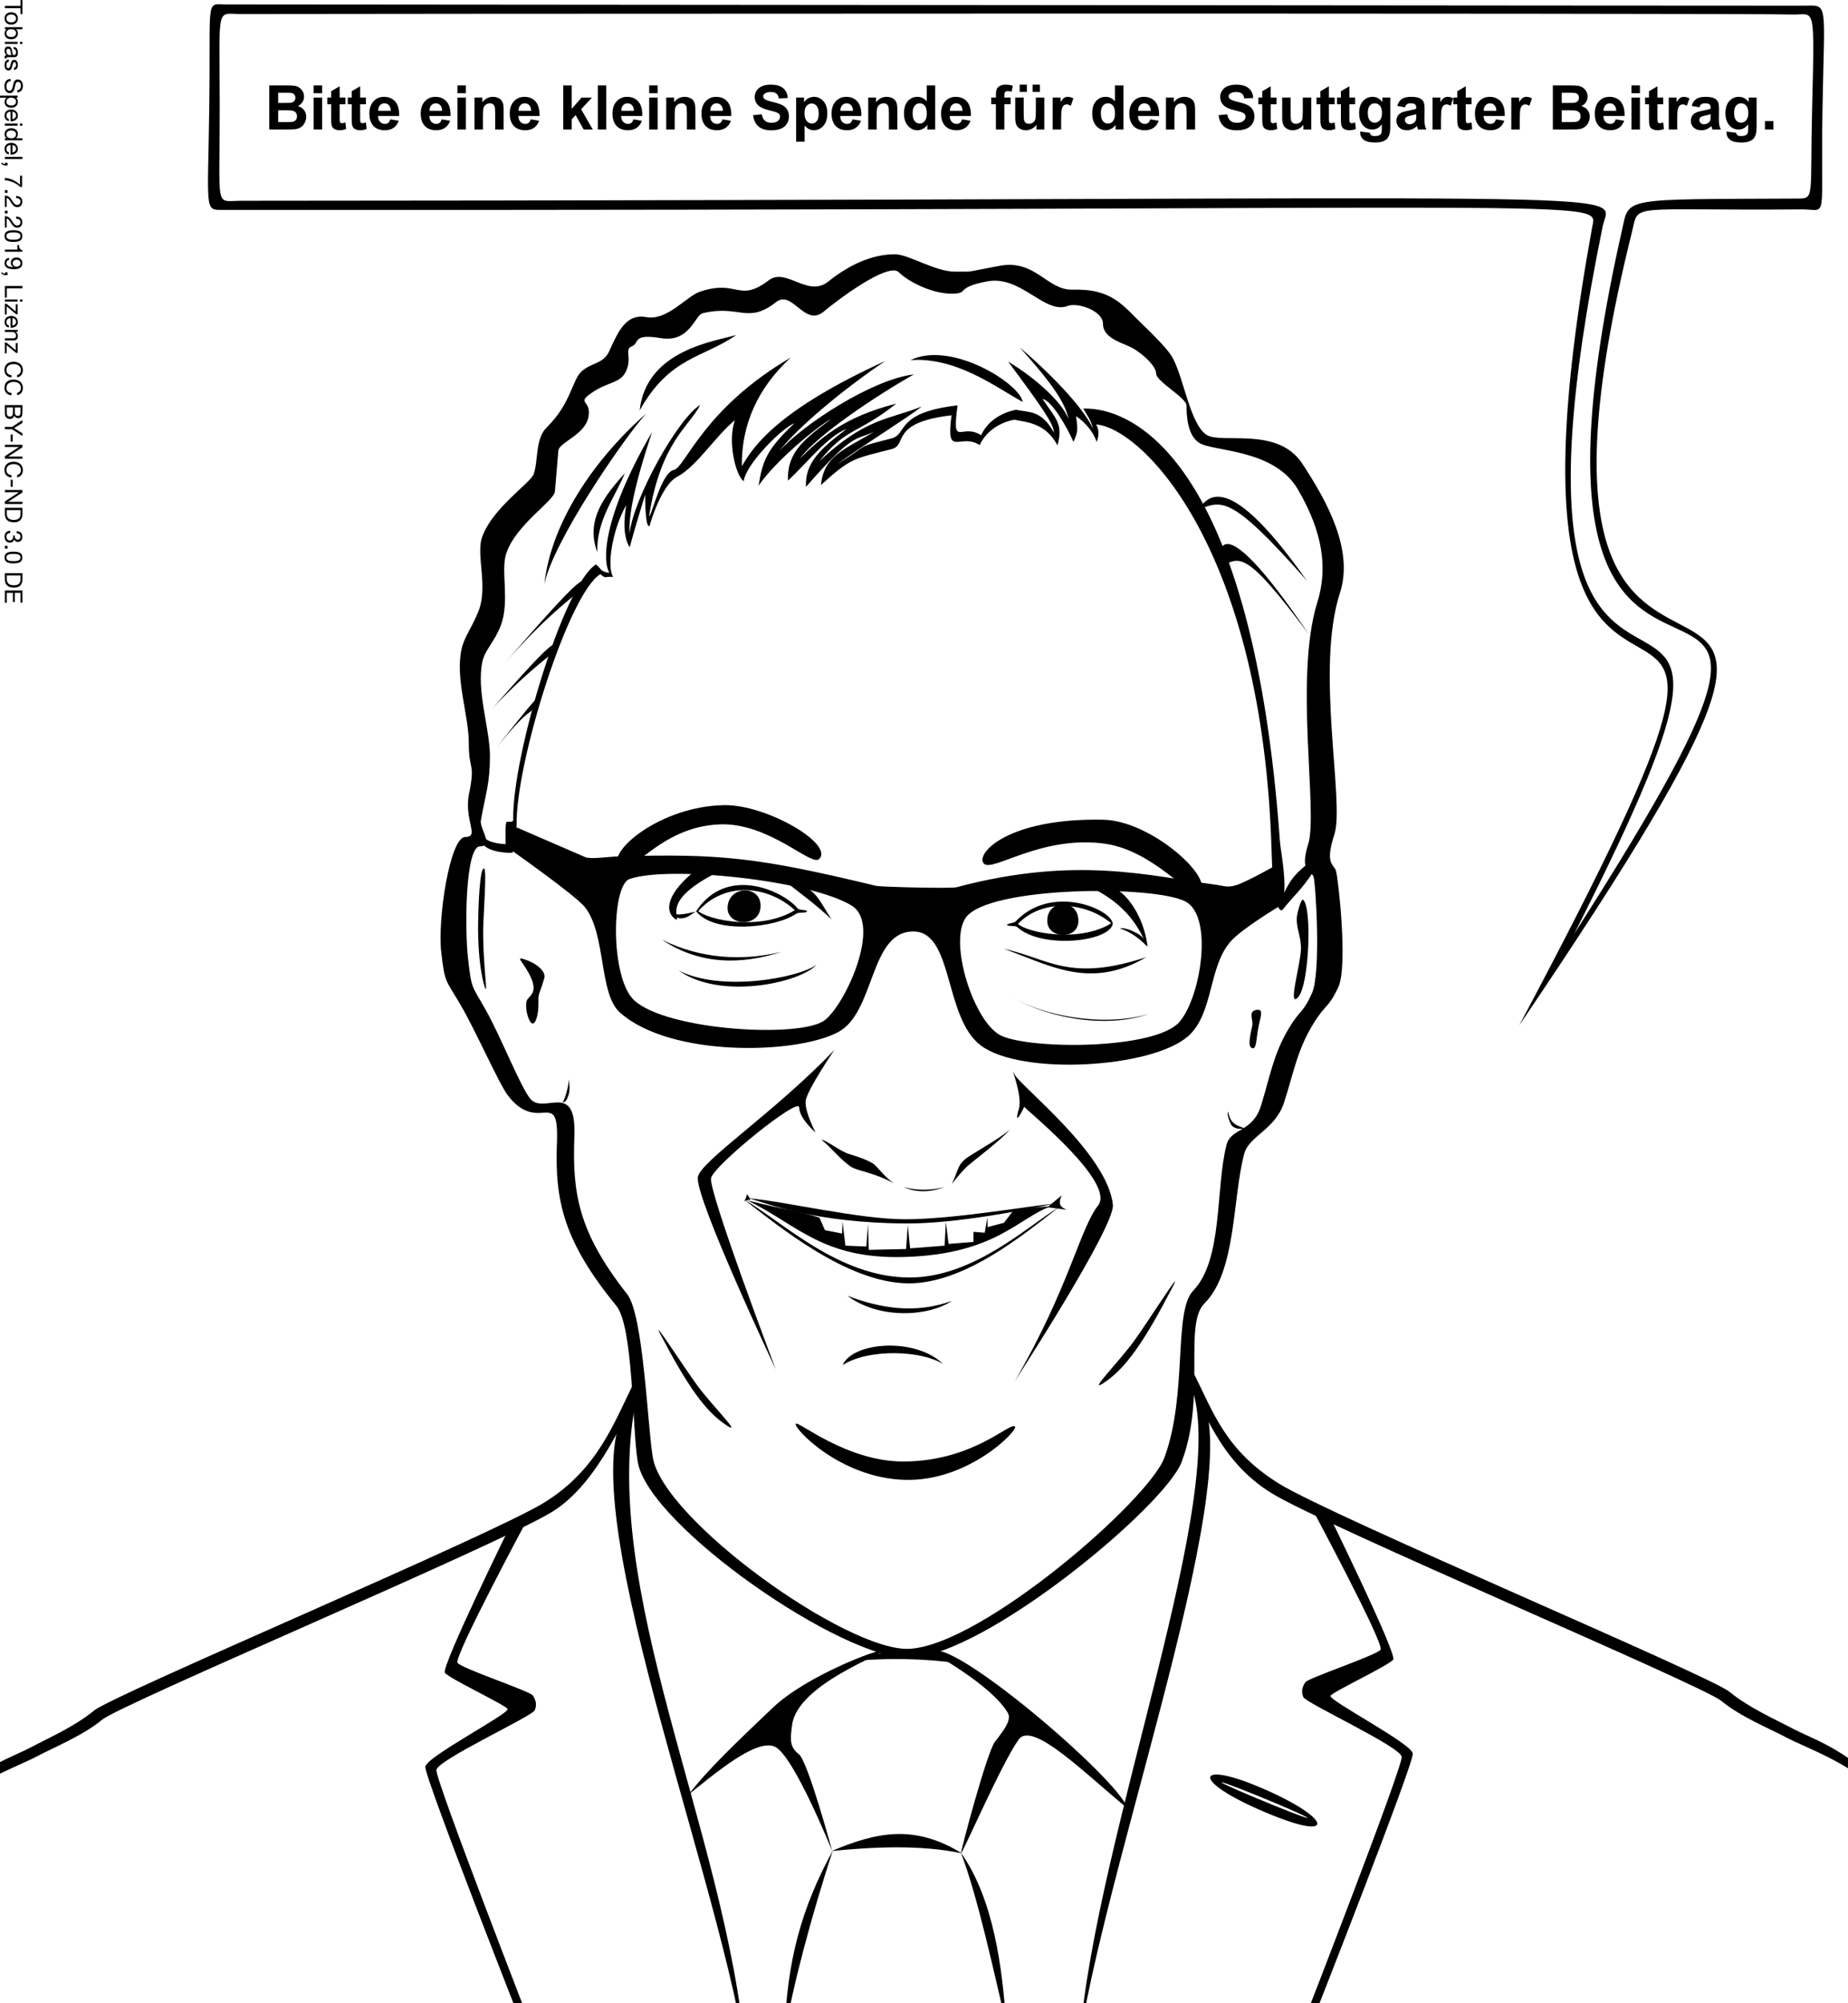 <?xml version="1.0" encoding="UTF-8" standalone="no"?>
<!DOCTYPE svg PUBLIC "-//W3C//DTD SVG 1.1//EN" "http://www.w3.org/Graphics/SVG/1.1/DTD/svg11.dtd">
<svg width="100%" height="100%" viewBox="0 0 600 650" version="1.1" xmlns="http://www.w3.org/2000/svg" xmlns:xlink="http://www.w3.org/1999/xlink" xml:space="preserve" xmlns:serif="http://www.serif.com/" style="fill-rule:evenodd;clip-rule:evenodd;stroke-linejoin:round;stroke-miterlimit:1.414;">
    <g id="Zeichnung">
        <g id="Kleidung">
            <path d="M223.603,582.25c6.24,-8.243 16.882,-18.205 27.312,-28.146c10.936,-10.424 35.048,-19.468 35.699,-18.47c0.651,0.997 -27.534,10.803 -29.411,23.917c-0.733,5.119 -0.767,7.327 2.183,9.668c2.95,2.342 10.809,31.407 10.809,31.407c0,0 -12.248,-30.469 -18.414,-33.762c-5.942,-3.172 -19.831,8.756 -28.178,15.386Z" style="fill-rule:nonzero;"/>
            <path d="M270.043,600.602c14.693,-6.204 26.883,-8.694 42.258,0.746c-13.645,-2.873 -29.092,-2.047 -42.258,-0.746Z" style="fill-rule:nonzero;"/>
            <path d="M302.376,536.07c5.456,-6.024 60.586,40.949 63.775,50.752c-13.274,-10.769 -30.884,-28.643 -35.391,-22.42c-5.527,7.632 -18.267,37.096 -18.725,36.871c-0.207,-0.375 8.263,-32.279 10.943,-36.041c1.483,-2.081 5.769,-6.75 4.287,-9.35c-5.163,-9.059 -24.889,-19.812 -24.889,-19.812Z" style="fill-rule:nonzero;"/>
            <path d="M270.357,600.515c-10.013,18.399 -14.981,35.613 -15.635,59.915c2.576,-15.826 8.695,-38.593 15.635,-59.915Z" style="fill-rule:nonzero;"/>
            <path d="M311.996,601.197c10.674,14.988 13.498,37.777 14.644,55.2c-3.846,-15.808 -9.034,-40.542 -14.644,-55.2Z" style="fill-rule:nonzero;"/>
            <path d="M386.631,449.573c13.35,33.696 -30.69,145.224 -36.099,212.123c10.463,-65.456 59.557,-197.644 36.099,-212.123Z" style="fill-rule:nonzero;"/>
            <path d="M206.717,453.05c-12.857,62.387 28.795,140.072 35.334,213.034c-10.464,-65.456 -62.189,-192.135 -35.334,-213.034Z" style="fill-rule:nonzero;"/>
            <path d="M386.109,450.18c4.879,5.838 9.128,23.455 26.653,34.268c17.525,10.813 139.824,62.268 146.163,67.488c6.339,5.221 15.661,8.949 21.253,11.932c5.593,2.983 22.202,8.922 29.084,17.525c5.966,7.457 7.321,0.135 9.694,29.083l2.611,-2.983c-2.337,-30.647 -5.608,-23.578 -13.796,-30.947c-11.186,-10.068 -20.135,-12.678 -25.728,-15.661c-5.593,-2.983 -14.169,-6.711 -20.508,-11.932c-6.338,-5.22 -128.638,-56.675 -146.163,-67.488c-17.525,-10.813 -21.437,-23.274 -27.682,-35.652c-1.321,-0.048 -1.532,3.047 -1.581,4.367Z" style="fill-rule:nonzero;"/>
            <path d="M207.071,453.22c-4.02,4.608 -12.205,27.706 -27.764,37.306c-17.525,10.813 -139.825,62.269 -146.163,67.489c-6.339,5.22 -15.661,8.948 -21.254,11.931c-5.593,2.983 -22.201,8.922 -29.083,17.525c-5.966,7.457 -7.321,0.135 -9.695,29.084l-2.61,-2.983c2.337,-30.648 5.608,-23.578 13.796,-30.948c11.186,-10.068 20.135,-12.678 25.728,-15.661c5.593,-2.982 14.169,-6.711 20.508,-11.931c6.338,-5.22 128.638,-56.676 146.163,-67.489c17.525,-10.813 22.808,-26.35 29.054,-38.727c1.32,-0.049 1.271,3.083 1.32,4.404Z" style="fill-rule:nonzero;"/>
            <path d="M423.442,655.564c0,0 31.986,-82.228 31.659,-85.516c-0.328,-3.289 -31.152,-17.433 -31.947,-19.399c-0.795,-1.966 -0.259,-3.424 0.682,-4.82c0.942,-1.396 23.089,-8.718 24.406,-10.558c1.317,-1.841 -22.425,-46.065 -22.425,-46.065l5.022,1.013c0,0 22.82,46.433 21.503,48.273c-1.317,1.841 -19.411,10.331 -20.352,11.727c-0.942,1.395 26.379,15.489 26.707,18.778c0.328,3.288 -32.268,86.059 -32.268,86.059l-2.987,0.508Z"/>
            <path d="M173.343,659.837c0,0 -31.986,-82.227 -31.658,-85.515c0.328,-3.289 31.152,-17.433 31.947,-19.399c0.795,-1.966 0.259,-3.424 -0.683,-4.82c-0.941,-1.396 -23.089,-8.718 -24.406,-10.558c-1.317,-1.841 22.426,-46.065 22.426,-46.065l-5.022,1.013c0,0 -22.821,46.433 -21.504,48.273c1.317,1.841 19.411,10.331 20.353,11.726c0.941,1.396 -26.38,15.49 -26.708,18.779c-0.327,3.288 32.268,86.059 32.268,86.059l2.987,0.507Z"/>
            <path d="M278.875,538.821c9.761,-0.888 21.334,-0.592 30.908,0.674c-6.666,-5.338 -20.978,-5.341 -30.908,-0.674Z"/>
            <path d="M407.523,579.295c-20,-8.181 -20.801,-0.87 6.005,9.86c21.187,8.48 18.161,0.025 -6.005,-9.86Zm0.296,3.18c-16.818,-6.811 -14.494,-4.933 5.152,3.066c18.81,7.659 12.833,4.218 -5.152,-3.066Z"/>
        </g>
        <g id="Brille">
            <path d="M165.059,267.293l0.869,8.518c0,0 21.056,14.787 23.996,18.555c6.961,8.92 4.435,28.006 11.342,34.164c16.307,14.538 56.918,13.663 70.762,6.414c12.257,-6.418 10.134,-32.715 24.508,-32.705c13.108,0.01 9.863,27.883 21.877,36.958c13.173,9.95 55.71,7.376 67.364,-2.998c8.382,-7.461 6.415,-22.602 13.955,-30.912c3.692,-4.068 15.466,-11.126 15.466,-11.126l-0.845,-13.444c0,0 -9.511,5.414 -12.996,6.494c-2.955,0.916 -4.022,0.181 -6.989,-0.2c-20.473,-2.627 -44.789,-9.55 -83.851,0.884c-1.651,0.441 -24.51,-0.088 -26.088,-0.467c-38.815,-9.337 -50.679,-10.461 -83.542,-9.558c-3.207,0.088 -9.117,0.992 -10.824,0.264c-7.859,-3.352 -25.004,-10.841 -25.004,-10.841Zm39.313,17.936c12.57,-4.448 58.69,0.343 72.145,8.617c9.899,6.086 -2.072,32.142 -8.783,37.21c-7.769,5.867 -50.903,3.362 -61.748,-6.404c-7.941,-7.15 -7.478,-37.348 -1.614,-39.423Zm180.569,7.315c9.069,4.843 4.965,30.91 -1.966,39.003c-7.762,9.064 -48.295,9.053 -57.933,4.49c-8.793,-4.162 -17.173,-30.234 -11.459,-38.302c7.222,-10.199 61.213,-10.607 71.358,-5.191Z" style="fill-rule:nonzero;"/>
        </g>
        <g id="Kopf">
            <path d="M290.441,82.506c-7.541,0.057 -14.866,3.512 -21.523,8.851c-6.657,5.34 -13.656,-4.693 -19.326,-0.404c-9.861,7.46 -9.986,-0.444 -22.348,3.697c-4.325,1.449 -10.614,9.504 -17.412,8.254c-6.798,-1.249 -9.28,5.118 -12.047,11.078c-1.893,4.078 -5.471,3.578 -8.818,6.397c-3.268,2.752 -3.351,10.345 -11.492,18.332c-3.722,3.651 -2.695,10.818 -4.178,15.072c-1.055,3.026 -13.474,10.99 -16.803,20.602c-1.989,5.743 2.045,15.858 -1.129,23.885c-2.138,5.406 -4.573,8.297 -5.467,12.166c-2.219,9.611 2.305,21.555 2.305,30.632c0,9.078 2.012,6.241 0.314,15.382c-2.369,9.43 3.537,15.135 -1.456,15.135c-4.993,0 -9.052,26.755 -7.803,37.382c1.207,10.273 1.314,8.599 6.306,17.142c4.993,8.544 12.509,25.719 15.383,29.414c10.015,12.876 16.595,-3.335 15.871,15.383c-0.722,18.687 2.157,31.861 19.28,52.785c5.606,6.852 5.146,40.224 6.968,50.715c3.604,20.742 67.049,64.506 88.481,63.524c24.964,-1.145 82.635,-49.226 88.082,-63.532c8.041,-21.116 0.53,-44.618 7.455,-51.517c10.361,-10.32 9.021,-34.068 12.879,-48.498c1.575,-5.89 10.075,-7.764 12.953,-16.697c3.189,-9.901 4.245,-16.98 9.518,-25.547c4.035,-6.557 4.925,-5.004 8.095,-11.869c3.17,-6.866 -0.075,-35.691 -0.797,-37.78c-0.756,-2.19 -3.65,-2.04 -0.484,-11.787c3.394,-10.448 -6.281,-53.403 1.795,-78.308c4.502,-13.883 -4.034,-29.5 -12.242,-41.975c-8.037,-12.215 -26.245,-6.22 -31.067,-9.32c-5.625,-3.618 -7.619,-20.19 -11.664,-26.041c-1.518,-2.197 -5.176,-6.021 -8.804,-9.485c-6.687,-6.383 -10.036,-11.951 -22.983,-11.584c-8.38,0.238 -12.012,-9.886 -23.662,-7.75c-11.65,2.136 -7.872,1.903 -14.529,1.903c-6.657,0 -15.031,-5.672 -19.651,-5.637Zm-0.326,5.246c0.721,-0.003 1.298,0.173 1.69,0.564c3.132,3.132 10.82,6.971 17.084,6.971c6.264,0 0.664,-1.898 11.627,-3.986c10.962,-2.088 18.707,10.813 26.099,7.976c3.269,-1.254 11.485,1.566 11.485,5.743c0,4.176 4.697,5.742 8.351,7.308c3.654,1.566 8.924,6.265 8.924,8.875c0,2.61 9.869,7.83 9.869,10.44c0,2.61 0.097,9.576 4.176,12.093c4.638,2.863 24.262,1.877 31.951,15.03c6.218,10.635 10.575,23.064 6.346,36.615c-7.605,24.365 0.253,68.158 -2.942,78.377c-2.977,9.523 0.996,8.601 1.707,10.742c0.679,2.042 2.481,31.001 -0.502,37.713c-2.982,6.711 -3.844,5.238 -7.617,11.605c-4.983,8.411 -5.963,15.319 -8.957,24.975c-2.713,8.751 -9.752,7.108 -11.185,12.676c-3.638,14.135 -1.071,37.224 -10.82,47.313c-6.517,6.744 -1.749,33.463 -9.315,54.107c-5.126,13.984 -59.392,60.99 -82.883,62.109c-20.167,0.96 -79.867,-41.825 -83.258,-62.102c-1.715,-10.256 -3.036,-46.264 -8.312,-52.962c-16.112,-20.456 -17.819,-33.074 -17.139,-51.342c0.671,-18.03 -9.67,-6.982 -14.182,-11.914c-3.034,-3.318 -9.776,-20.402 -14.474,-28.754c-4.698,-8.352 -4.726,-6.723 -5.861,-16.766c-1.175,-10.388 -0.845,-36.534 3.853,-36.534c4.698,0 -0.181,-5.747 0.294,-8.404c1.598,-8.937 2.944,-12.037 2.944,-20.911c0,-8.875 -4.508,-21.333 -2.42,-30.729c0.841,-3.781 3.934,-6.348 5.946,-11.633c2.986,-7.847 -0.108,-17.735 1.763,-23.349c3.132,-9.397 15.548,-17.018 15.811,-20.139c0.373,-4.425 0.746,-8.851 1.119,-13.275c0.219,-2.601 8.726,-5.145 9.77,-10.887c1.044,-5.742 -4.178,-4.176 1.043,-7.83c5.22,-3.654 9.227,-2.983 11.111,-6.918c2.157,-4.504 -0.671,-7.132 1.939,-8.176c2.61,-1.044 0.001,-4.22 9.397,-2.654c9.396,1.566 11.037,-7.451 13.572,-8.071c11.942,-2.917 14.561,3.68 23.84,-3.613c5.335,-4.193 9.238,8.273 15.502,3.053c5.481,-4.568 17.609,-13.318 22.654,-13.336Z" style="fill-rule:nonzero;"/>
            <path d="M219.718,298.493c0.557,-1.857 -3.969,-6.703 13.105,-15.43l-7.926,0.106c-9.162,7.687 -8.979,13.273 -5.179,15.324Z" style="fill-rule:nonzero;"/>
            <path d="M262.003,295.663c-0.144,0.794 -2.483,0.128 -3.541,0.848c-6.834,4.649 -26.559,6.673 -32.443,-0.825c9.982,-15.23 28.413,-6.521 32.962,-0.904c0.505,0.624 2.913,0.345 3.022,0.881Zm-3.938,-0.33c-8.44,-7.792 -22.498,-9.625 -31.361,0.287c3.24,2.877 20.163,6.562 31.361,-0.287Z"/>
            <path d="M361.279,299.799c-1.112,5.838 -23.154,8.25 -31.094,0.952c-0.53,-0.487 -2.906,-0.083 -3.288,-0.664c0.403,-0.511 2.378,-0.599 2.805,-1.052c11.869,-12.571 31.509,-3.819 31.577,0.764Zm-0.51,-0.208c-7.855,-6.726 -22.024,-8.368 -30.272,0.188c3.006,2.857 19.838,6.247 30.272,-0.188Z"/>
            <path d="M214.962,304.94c12.264,8.193 25.69,8.142 38.787,3.91c-12.682,3.04 -26.104,2.338 -38.787,-3.91Z" style="fill-rule:nonzero;"/>
            <path d="M236.226,294.462c-0.205,6.099 10.216,6.573 10.698,-0.077c0.533,-7.354 -10.45,-7.285 -10.698,0.077Z" style="fill-rule:nonzero;"/>
            <path d="M220.352,314.874c13.373,9.694 39.256,4.105 44.705,-1.796c-6.245,4.402 -31.278,8.839 -44.705,1.796Z" style="fill-rule:nonzero;"/>
            <path d="M328.57,323.563c9.11,5.495 28.608,10.865 44.407,5.448c-15.616,4.531 -35.163,0.127 -44.407,-5.448Z" style="fill-rule:nonzero;"/>
            <path d="M201.066,281.116c-4.488,-4.487 13.306,-19.62 34.204,-19.866c13.702,-0.161 35.673,12.673 30.667,17.499c-2.57,2.477 -16.275,-11.906 -32.299,-11.263c-19.808,0.795 -28.719,17.484 -32.572,13.63Z" style="fill-rule:nonzero;"/>
            <path d="M254.339,285.504c5.04,4.031 10.304,7.758 15.665,12.806c-3.326,-4.78 -4.29,-8.666 -9.703,-11.117l-5.962,-1.689Z" style="fill-rule:nonzero;"/>
            <path d="M319.387,280.158c-2.711,-3.248 7.973,-14.805 38.792,-14.182c15.783,0.319 36.156,19.167 31.275,23.203c-3.406,2.817 -14.606,-13.489 -31.438,-15.523c-20.517,-2.479 -36.034,9.609 -38.629,6.502Z" style="fill-rule:nonzero;"/>
            <path d="M340.027,299.016c0.223,5.694 9.984,5.979 10.098,-0.103c0.142,-7.567 -10.385,-7.217 -10.098,0.103Z" style="fill-rule:nonzero;"/>
            <path d="M359.132,287.608c4.976,-0.48 12.292,8.781 13.462,19.693c-3.369,-7.83 -7.828,-14.238 -18.839,-19.621l5.377,-0.072Z" style="fill-rule:nonzero;"/>
            <path d="M325.85,307.844c15.06,5.345 28.033,13.462 46.336,2.718c-25.12,8.268 -31.683,0.45 -46.336,-2.718Z" style="fill-rule:nonzero;"/>
            <path d="M293.478,474.223c22.908,-0.139 34.689,-13.213 36.082,-11.294c0.929,1.278 -15.167,17.847 -35.809,17.248c-21.14,-0.613 -36.412,-17.034 -35.358,-18.223c0.825,-0.931 16.637,12.381 35.085,12.269Z" style="fill-rule:nonzero;"/>
            <path d="M214.522,433.151c8.693,16.529 14.484,24.878 21.412,29.365c5.241,3.395 -4.504,-6.176 -9.453,-12.854c-4.081,-5.505 -15.557,-23.351 -11.959,-16.511Z"/>
            <path d="M380.795,417.435c-9.114,17.611 -15.183,26.508 -22.442,31.292c-5.492,3.619 4.72,-6.582 9.908,-13.699c4.277,-5.866 16.306,-24.881 12.534,-17.593Z"/>
            <path d="M241.602,389.239c12.593,7.249 30.655,25.212 53.674,25.274c20.859,0.057 38.76,-17.005 48.374,-22.692c-11.215,8.721 -30.469,24.653 -48.646,24.595c-19.879,-0.064 -42.39,-18.694 -53.402,-27.177Z" style="fill-rule:nonzero;"/>
            <path d="M242.689,389.511c16.196,7.833 24.337,19.117 50.956,18.344c29.513,-0.857 36.963,-12.668 47.559,-16.442c-6.977,0.318 -10.329,1.433 -12.346,1.592l-2.911,3.77l-5.319,1.393l-0.039,-3.164l-0.874,4.989l-3.649,-0.291l0,3.261l-8.095,0.66l-0.873,-7.182l-0.408,7.745l-11.201,0.874l-0.757,-7.532l-0.543,7.745l-12.113,0.272l-0.253,-8.425l-0.543,7.338l-6.795,-0.272l-0.951,-7.881l-0.136,3.94l-5.571,-1.087l-1.766,-4.057c-6.835,-2.213 -10.785,-2.472 -23.372,-5.59l0,0Z" style="fill-rule:nonzero;"/>
            <path d="M243.232,388.831c11.421,0.951 35.903,6.838 50.821,6.794c16.023,-0.047 40.453,-4.4 47.967,-5.027c-7.9,1.766 -31.24,6.444 -47.56,6.386c-30.094,-0.106 -45.815,-6.658 -51.228,-8.153Z" style="fill-rule:nonzero;"/>
            <path d="M251.874,444.353c0,0 -26.262,-55.724 -25.301,-62.398c0.735,-5.107 24.865,-20.916 44.325,-41.281c0,0 -8.941,13.126 -9.322,16.551c-0.38,3.424 3.234,10.272 3.234,10.272c0,0 -5.326,-4.565 -5.326,-8.18c0,-3.614 -27.664,18.742 -28.615,22.927c-0.951,4.185 21.005,62.109 21.005,62.109Z" style="fill-rule:nonzero;"/>
            <path d="M266.681,369.798c2.092,0.381 5.929,3.751 9.163,4.702c3.234,0.952 7.13,2.413 8.271,3.555c1.141,1.141 3.611,4.249 6.139,5.961c-6.693,-3.765 -12.065,-3.978 -14.303,-5.656c-3.929,-2.947 -5.739,-5.676 -9.27,-8.562Z" style="fill-rule:nonzero;"/>
            <path d="M329.491,448.158c0,0 32.578,-50.166 31.836,-57.241c-1.737,-16.555 -30.092,-38.532 -31.895,-42.26c-1.938,-4.009 2.684,6.469 1.391,11.041c-1.872,6.618 1.264,0.469 1.712,-0.571c1.719,1.907 29.7,24.632 23.997,32.003c-6.048,7.817 -9.33,26.514 -27.041,57.028Z" style="fill-rule:nonzero;"/>
            <path d="M309.059,384.135c2.502,-5.21 1.553,-6.488 6.272,-9.379c4.566,-2.798 9.748,-5.828 12.522,-8.218c-3.091,3.565 -10.953,9.453 -13.351,11.489c-2.199,1.868 -5.443,6.108 -5.443,6.108Z" style="fill-rule:nonzero;"/>
            <path d="M293.421,385.181c4.249,1.157 8.685,1.132 13.296,0c-4.883,1.772 -9.321,1.796 -13.296,0Z"/>
            <path d="M344.749,387.833l-4.671,3.878l6.277,0.822c0,0 -1.976,-0.653 -2.212,-1.948c-0.237,-1.299 0.606,-2.752 0.606,-2.752Z" style="fill-rule:nonzero;"/>
            <path d="M243.696,389.204l-1.149,-1.756c0,0 -0.207,0.685 -0.403,1.334c-0.086,0.282 -0.489,0.887 -0.489,0.887l2.041,-0.465Z" style="fill-rule:nonzero;"/>
            <path d="M275.14,420.455c10.584,3.994 21.827,6.005 33.86,1.668c-7.292,4.988 -23.419,6.145 -33.86,-1.668Z" style="fill-rule:nonzero;"/>
            <path d="M306.2,442.615c-6.663,-4.349 -23.906,-5.215 -32.62,0.315c3.441,-7.692 23.886,-8.999 32.62,-0.315Z" style="fill-rule:nonzero;"/>
            <path d="M184.666,350.261c0.083,1.526 -1.299,7.573 -2.725,8.202c1.111,-1.6 1.663,0.182 2.727,-3.451c0.549,-1.876 -0.002,-4.751 -0.002,-4.751l0,0Z" style="fill-rule:nonzero;"/>
            <path d="M176.735,317.267c-1.058,4.002 -1.932,5.069 -1.932,6.733c0,1.663 0.122,3.63 -0.444,5.845c-1.68,6.581 -4.586,-3.141 -3.168,-5.497c0.998,-1.442 3.2,-2.424 1.315,-6.86c-1.886,-4.435 -5.061,-7.033 -2.931,-6.416c5.267,1.527 7.636,4.397 7.16,6.195Z" style="fill-rule:nonzero;"/>
            <path d="M157.163,281.809c-1.451,-0.376 -1.869,12.913 -1.93,17.591c-0.182,13.883 2.042,21.044 2.432,21.533c0.651,0.818 -1.118,-10.658 -0.74,-21.153c0.187,-5.18 1.12,-17.742 0.238,-17.971Z" style="fill-rule:nonzero;"/>
            <path d="M423.11,291.963c2.903,2.478 1.974,27.503 -1.597,31.539c-3.571,4.037 0.629,-10.133 0.865,-15.303c0.199,-4.354 -1.734,-7.118 -1.286,-10.935c0.106,-0.909 1.321,-5.895 2.018,-5.301Z" style="fill-rule:nonzero;"/>
            <path d="M406.586,332.773c-0.786,3.613 -1.451,6.585 -0.199,7.252c1.733,0.925 1.397,-3.417 2.351,-7.474c0.806,-3.427 1.213,-4.997 -0.422,-4.901c-3.367,0.197 -1.324,3.261 -1.73,5.123Z" style="fill-rule:nonzero;"/>
            <path d="M398.727,360.714c0.866,4.059 2.59,4.309 5.354,5.415c0,0 -3.519,0.875 -4.616,-1.707c-1.351,-3.18 -0.738,-3.708 -0.738,-3.708Z" style="fill-rule:nonzero;"/>
            <path d="M219.517,297.711c0.115,-0.081 -0.022,-0.53 -0.54,-1.182c1.894,0.721 6.37,-0.76 7.246,-0.716c-1.35,0.036 -3.134,3.047 -6.706,1.898Z"/>
            <path d="M372.402,307.062c0.025,-4.173 -8.268,-6.522 -8.693,-5.764c1.866,0.558 5.273,2.142 8.693,5.764Z"/>
        </g>
        <g id="Haare">
            <path d="M426.355,282.925c-3.724,5.703 -6.047,7.428 -9.848,12.145c-1.076,1.336 -3.171,-1.466 -3.623,-18.035c-2.704,-99.012 -41.999,-138.099 -56.992,-139.317c1.226,2.236 0.716,4.066 0.179,5.695c-1.073,-3.252 -3.72,-6.393 -6.722,-8.389c0.733,4.868 0.487,5.279 -0.817,8.346c-2.302,-5.167 -7.096,-13.401 -10.056,-13.926c4.411,6.556 6.775,8.055 4.86,15.059c-4.022,-7.473 -10.194,-7.45 -13.965,-8.329c0,0 -7.987,1.068 -11.281,8.246c-6.403,-4.164 -11.063,4.595 -9.156,-9.666c-20.132,2.323 -14.238,9.595 -19.337,10.932c-12.352,3.238 -13.062,2.619 -23.053,11.682c0.919,-9.464 7.603,-11.505 17.261,-17.262c-6.624,2.936 -6.894,0.515 -22.13,17.866c-0.358,-7.764 4.609,-12.293 13.206,-18.806c-6.188,2.422 -12.81,10.927 -19.04,16.796c-0.406,-9.394 5.612,-13.671 13.984,-19.993c-3.778,1.935 -17.911,13.308 -23.546,21.65c1.349,-8.019 2.428,-11.589 11.672,-20.303c-4.365,1.698 -16.131,13.799 -16.454,18.825c-2.538,-1.476 -5.421,-12.994 -2.879,-19.794c-6.15,4.89 -12.302,14.943 -18.746,18.347c-5.409,2.858 -8.994,15.994 -8.994,15.994c-1.51,0.712 -1.404,-10.219 -1.404,-10.219c0,0 -3.506,11.342 -5.04,17.132c-1.49,-2.451 -2.299,-6.381 -1.138,-13.66c-4.467,7.845 -6.358,19.86 -4.244,23.252c-2.766,-0.248 -2.234,0.783 -4.119,-0.902c-10.337,6.179 -27.654,61.395 -27.205,81.671c0.024,1.057 -1.695,-0.375 -2.013,-0.149c-0.319,0.227 1.204,8.439 0.715,8.796c-0.49,0.357 -8.55,-0.044 -9.705,-3.036l0.534,-1.842c1.564,2.035 6.905,2.175 6.905,2.175c0,0 -0.221,-6.907 0.309,-7.195c0.53,-0.287 2.183,0.329 2.159,-0.729c-0.453,-20.288 16.464,-76.659 26.901,-82.842c1.903,1.686 1.529,2.438 4.322,2.686c-2.134,-3.394 -2.676,-17.207 13.853,-45.648c-5.975,17.916 -7.607,27.44 -7.302,32.861c1.317,-11.545 15.838,-37.461 22.964,-41.674c-3.701,7.147 -12.825,12.07 -16.636,36.136c0.79,0.149 3.952,-14.188 8.033,-15.008c3.731,-0.75 9.462,-19.826 37.966,-36.472c-10.741,9.906 -16.057,21.807 -15.874,35.295c3.829,-6.778 12.067,-18.43 46.562,-34.185c-13.736,9.242 -28.702,21.782 -34.399,29.24c7.739,-8.683 30.284,-23.337 43.666,-24.876c-12.355,7.029 -31.078,19.446 -37.021,27.308c6.567,-6.307 13.698,-13.36 31.315,-17.832c-12.632,10.053 -16.138,7.599 -24.935,18.662c14.995,-14.089 22.512,-13.441 33.227,-17.735c-4.642,3.679 -16.347,10.802 -27.627,18.797c11.745,-7.188 5.419,-5.223 17.89,-8.464c5.148,-1.337 1.035,-8.375 21.36,-10.699c-1.925,14.27 1.174,5.52 7.639,9.687c3.325,-7.182 11.389,-8.251 11.389,-8.251c3.807,0.879 8.176,-0.105 12.236,7.372c0.08,-2.625 -4.083,-8.553 -14.849,-23.019c9.548,5.753 17.685,13.519 19.612,18.628c-1.056,-5.322 -5.537,-11.744 -15.834,-23.24c15.87,13.648 22.662,23.255 23.745,26.509c-0.571,-2.968 -1.894,-4.409 -3.131,-6.647c17.308,-0.495 55.133,19.033 63.847,140.29c0.224,3.127 1.871,10.767 1.401,16.811c3.084,-6.629 5.984,-7.614 8.496,-10.375l0.907,3.628Z"/>
            <path d="M176.734,189.55c2.831,-13.887 25.73,-47.249 33.028,-55.34c-17.269,15.201 -30.909,35.751 -33.028,55.34Z"/>
            <path d="M207.68,133.183c9.722,-17.442 20.623,-17 31.373,-24.486c-7.04,2.053 -29.255,4.896 -31.373,24.486Z"/>
            <path d="M295.602,116.852c14.876,-1.096 27.853,8.868 36.435,13.565c-0.732,-5.749 -23.025,-20.029 -36.435,-13.565Z"/>
            <path d="M164.024,215.057c13.038,-14.907 22.052,-21.515 25.7,-24.491c-1.326,-0.677 5.261,-11.392 -25.7,24.491Z"/>
            <path d="M424.309,188.436c-25.307,-28.757 -27.73,-25.77 -35.331,-23.089c2.091,-1.698 7.308,-16.71 35.331,23.089Z"/>
            <path d="M424.96,205.848c-21.087,-28.332 -22.387,-24.741 -28.523,-22.166c-1.014,-2.813 -2.541,-23.693 28.523,22.166Z"/>
            <path d="M159.963,229.789c9.667,-10.355 17.019,-15.86 20.667,-18.835c-1.326,-0.677 4.058,-9.471 -20.667,18.835Z"/>
            <path d="M161.328,242.409c8.717,-10.662 9.335,-10.162 12.983,-13.138c-1.326,-0.677 5.386,-10.194 -12.983,13.138Z"/>
            <path d="M193.933,179.171c-0.359,-10.242 5.782,-17.862 8.939,-25.657c-6.25,7.087 -12.938,14.965 -8.939,25.657Z"/>
        </g>
        <g id="Sprechblase">
            <path id="Sprechblase--Umrandung" serif:id="Sprechblase, Umrandung" d="M67.95,34.267c0.465,-36.367 -1.37,-32.751 5.912,-32.827c3.305,-0.034 505.875,0.456 511.724,0.401c8.249,-0.078 6.719,-1.982 6.129,33.862c-0.612,37.257 1.983,32.169 -6.792,32.242c-57.091,0.475 -52.67,-2.299 -55.052,7.267c-55.039,221.075 113.832,35.37 -36.61,257.485c115.768,-217.283 -19.17,-22.916 23.661,-258.889c1.774,-9.771 13.019,-5.411 -444.738,-5.689c-5.913,-0.004 -4.672,0.364 -4.234,-33.852Zm3.386,-0.511c-0.07,-33.405 -1.259,-29.008 7.546,-29.208c3.081,-0.07 487.854,-0.364 502.984,0.16c7.442,0.258 7.317,-4.503 6.471,31.146c-0.672,28.33 0.866,28.549 -4.623,28.577c-57.699,0.296 -54.654,-0.579 -57.091,10.221c-48.997,217.174 98.504,50.12 -15.5,228.319c87.379,-171.969 -36.153,-7.816 9.236,-229.549c2.571,-12.561 28.135,-8.481 -442.13,-8.272c-8.692,0.004 -6.82,3.603 -6.893,-31.394Z"/>
            <path id="Sprechblase--Text" serif:id="Sprechblase, Text" d="M87.425,27.709l5.723,0c1.133,0 1.978,0.048 2.534,0.142c0.557,0.094 1.055,0.291 1.494,0.591c0.44,0.299 0.806,0.698 1.099,1.196c0.293,0.498 0.439,1.056 0.439,1.675c0,0.67 -0.18,1.286 -0.542,1.846c-0.361,0.559 -0.851,0.979 -1.469,1.259c0.872,0.254 1.543,0.687 2.011,1.299c0.469,0.612 0.704,1.332 0.704,2.158c0,0.651 -0.152,1.285 -0.455,1.9c-0.302,0.615 -0.716,1.107 -1.24,1.474c-0.524,0.368 -1.17,0.594 -1.938,0.679c-0.482,0.052 -1.644,0.085 -3.487,0.098l-4.873,0l0,-14.317Zm2.891,2.383l0,3.311l1.895,0c1.126,0 1.826,-0.017 2.099,-0.049c0.495,-0.059 0.884,-0.23 1.167,-0.513c0.283,-0.283 0.425,-0.656 0.425,-1.118c0,-0.443 -0.122,-0.802 -0.366,-1.079c-0.244,-0.277 -0.607,-0.444 -1.089,-0.503c-0.287,-0.033 -1.11,-0.049 -2.471,-0.049l-1.66,0Zm0,5.693l0,3.829l2.676,0c1.041,0 1.702,-0.03 1.982,-0.088c0.43,-0.078 0.78,-0.269 1.05,-0.572c0.27,-0.302 0.405,-0.708 0.405,-1.215c0,-0.43 -0.104,-0.795 -0.312,-1.094c-0.209,-0.3 -0.51,-0.518 -0.904,-0.654c-0.393,-0.137 -1.248,-0.206 -2.563,-0.206l-2.334,0Z" style="fill-rule:nonzero;"/>
            <path d="M101.839,30.248l0,-2.539l2.745,0l0,2.539l-2.745,0Zm0,11.778l0,-10.371l2.745,0l0,10.371l-2.745,0Z" style="fill-rule:nonzero;"/>
            <path d="M112.152,31.655l0,2.187l-1.875,0l0,4.18c0,0.846 0.018,1.339 0.054,1.479c0.035,0.14 0.117,0.256 0.244,0.347c0.127,0.091 0.281,0.137 0.464,0.137c0.254,0 0.621,-0.088 1.103,-0.264l0.235,2.129c-0.638,0.273 -1.361,0.41 -2.168,0.41c-0.495,0 -0.941,-0.083 -1.338,-0.249c-0.397,-0.166 -0.689,-0.381 -0.874,-0.644c-0.186,-0.264 -0.314,-0.621 -0.386,-1.07c-0.059,-0.319 -0.088,-0.963 -0.088,-1.933l0,-4.522l-1.26,0l0,-2.187l1.26,0l0,-2.061l2.754,-1.601l0,3.662l1.875,0Z" style="fill-rule:nonzero;"/>
            <path d="M118.812,31.655l0,2.187l-1.875,0l0,4.18c0,0.846 0.018,1.339 0.054,1.479c0.036,0.14 0.117,0.256 0.244,0.347c0.127,0.091 0.282,0.137 0.464,0.137c0.254,0 0.622,-0.088 1.103,-0.264l0.235,2.129c-0.638,0.273 -1.361,0.41 -2.168,0.41c-0.495,0 -0.941,-0.083 -1.338,-0.249c-0.397,-0.166 -0.689,-0.381 -0.874,-0.644c-0.186,-0.264 -0.314,-0.621 -0.386,-1.07c-0.059,-0.319 -0.088,-0.963 -0.088,-1.933l0,-4.522l-1.26,0l0,-2.187l1.26,0l0,-2.061l2.754,-1.601l0,3.662l1.875,0Z" style="fill-rule:nonzero;"/>
            <path d="M126.722,38.725l2.735,0.459c-0.352,1.003 -0.907,1.766 -1.665,2.29c-0.759,0.524 -1.708,0.786 -2.847,0.786c-1.803,0 -3.138,-0.589 -4.004,-1.767c-0.684,-0.944 -1.025,-2.136 -1.025,-3.575c0,-1.718 0.449,-3.064 1.347,-4.038c0.899,-0.973 2.035,-1.46 3.408,-1.46c1.543,0 2.761,0.51 3.653,1.529c0.892,1.018 1.318,2.579 1.279,4.682l-6.875,0c0.02,0.814 0.241,1.447 0.664,1.9c0.423,0.452 0.951,0.678 1.582,0.678c0.43,0 0.791,-0.117 1.084,-0.351c0.293,-0.235 0.514,-0.612 0.664,-1.133Zm0.156,-2.773c-0.019,-0.795 -0.224,-1.399 -0.615,-1.812c-0.39,-0.413 -0.866,-0.62 -1.426,-0.62c-0.598,0 -1.093,0.218 -1.484,0.654c-0.391,0.436 -0.583,1.029 -0.576,1.778l4.101,0Z" style="fill-rule:nonzero;"/>
            <path d="M143.402,38.725l2.734,0.459c-0.351,1.003 -0.906,1.766 -1.665,2.29c-0.758,0.524 -1.707,0.786 -2.846,0.786c-1.804,0 -3.138,-0.589 -4.004,-1.767c-0.684,-0.944 -1.026,-2.136 -1.026,-3.575c0,-1.718 0.449,-3.064 1.348,-4.038c0.898,-0.973 2.034,-1.46 3.408,-1.46c1.543,0 2.761,0.51 3.652,1.529c0.892,1.018 1.319,2.579 1.28,4.682l-6.875,0c0.019,0.814 0.241,1.447 0.664,1.9c0.423,0.452 0.95,0.678 1.582,0.678c0.43,0 0.791,-0.117 1.084,-0.351c0.293,-0.235 0.514,-0.612 0.664,-1.133Zm0.156,-2.773c-0.019,-0.795 -0.224,-1.399 -0.615,-1.812c-0.391,-0.413 -0.866,-0.62 -1.426,-0.62c-0.599,0 -1.094,0.218 -1.484,0.654c-0.391,0.436 -0.583,1.029 -0.576,1.778l4.101,0Z" style="fill-rule:nonzero;"/>
            <path d="M148.519,30.248l0,-2.539l2.744,0l0,2.539l-2.744,0Zm0,11.778l0,-10.371l2.744,0l0,10.371l-2.744,0Z" style="fill-rule:nonzero;"/>
            <path d="M163.509,42.026l-2.744,0l0,-5.293c0,-1.12 -0.058,-1.844 -0.176,-2.173c-0.117,-0.329 -0.307,-0.584 -0.571,-0.767c-0.264,-0.182 -0.581,-0.273 -0.952,-0.273c-0.475,0 -0.902,0.13 -1.279,0.39c-0.378,0.261 -0.637,0.606 -0.777,1.036c-0.14,0.429 -0.21,1.224 -0.21,2.382l0,4.698l-2.744,0l0,-10.371l2.549,0l0,1.523c0.905,-1.172 2.044,-1.758 3.418,-1.758c0.605,0 1.159,0.109 1.66,0.327c0.501,0.219 0.881,0.497 1.138,0.835c0.257,0.339 0.436,0.723 0.537,1.153c0.101,0.429 0.151,1.045 0.151,1.845l0,6.446Z" style="fill-rule:nonzero;"/>
            <path d="M172.298,38.725l2.735,0.459c-0.352,1.003 -0.907,1.766 -1.665,2.29c-0.759,0.524 -1.708,0.786 -2.847,0.786c-1.803,0 -3.138,-0.589 -4.004,-1.767c-0.683,-0.944 -1.025,-2.136 -1.025,-3.575c0,-1.718 0.449,-3.064 1.347,-4.038c0.899,-0.973 2.035,-1.46 3.409,-1.46c1.543,0 2.76,0.51 3.652,1.529c0.892,1.018 1.318,2.579 1.279,4.682l-6.875,0c0.02,0.814 0.241,1.447 0.664,1.9c0.424,0.452 0.951,0.678 1.582,0.678c0.43,0 0.791,-0.117 1.084,-0.351c0.293,-0.235 0.515,-0.612 0.664,-1.133Zm0.157,-2.773c-0.02,-0.795 -0.225,-1.399 -0.616,-1.812c-0.39,-0.413 -0.865,-0.62 -1.425,-0.62c-0.599,0 -1.094,0.218 -1.485,0.654c-0.39,0.436 -0.582,1.029 -0.576,1.778l4.102,0Z" style="fill-rule:nonzero;"/>
            <path d="M182.875,42.026l0,-14.317l2.744,0l0,7.598l3.213,-3.652l3.379,0l-3.545,3.789l3.798,6.582l-2.959,0l-2.607,-4.658l-1.279,1.337l0,3.321l-2.744,0Z" style="fill-rule:nonzero;"/>
            <rect x="194.095" y="27.709" width="2.744" height="14.316" style="fill-rule:nonzero;"/>
            <path d="M205.658,38.725l2.734,0.459c-0.351,1.003 -0.906,1.766 -1.665,2.29c-0.758,0.524 -1.707,0.786 -2.847,0.786c-1.803,0 -3.138,-0.589 -4.003,-1.767c-0.684,-0.944 -1.026,-2.136 -1.026,-3.575c0,-1.718 0.449,-3.064 1.348,-4.038c0.898,-0.973 2.034,-1.46 3.408,-1.46c1.543,0 2.76,0.51 3.652,1.529c0.892,1.018 1.319,2.579 1.28,4.682l-6.875,0c0.019,0.814 0.241,1.447 0.664,1.9c0.423,0.452 0.95,0.678 1.582,0.678c0.429,0 0.791,-0.117 1.084,-0.351c0.293,-0.235 0.514,-0.612 0.664,-1.133Zm0.156,-2.773c-0.02,-0.795 -0.225,-1.399 -0.615,-1.812c-0.391,-0.413 -0.866,-0.62 -1.426,-0.62c-0.599,0 -1.094,0.218 -1.484,0.654c-0.391,0.436 -0.583,1.029 -0.577,1.778l4.102,0Z" style="fill-rule:nonzero;"/>
            <path d="M210.775,30.248l0,-2.539l2.744,0l0,2.539l-2.744,0Zm0,11.778l0,-10.371l2.744,0l0,10.371l-2.744,0Z" style="fill-rule:nonzero;"/>
            <path d="M225.765,42.026l-2.744,0l0,-5.293c0,-1.12 -0.059,-1.844 -0.176,-2.173c-0.117,-0.329 -0.307,-0.584 -0.571,-0.767c-0.264,-0.182 -0.581,-0.273 -0.952,-0.273c-0.475,0 -0.902,0.13 -1.279,0.39c-0.378,0.261 -0.637,0.606 -0.777,1.036c-0.14,0.429 -0.21,1.224 -0.21,2.382l0,4.698l-2.744,0l0,-10.371l2.549,0l0,1.523c0.905,-1.172 2.044,-1.758 3.418,-1.758c0.605,0 1.159,0.109 1.66,0.327c0.501,0.219 0.881,0.497 1.138,0.835c0.257,0.339 0.436,0.723 0.537,1.153c0.101,0.429 0.151,1.045 0.151,1.845l0,6.446Z" style="fill-rule:nonzero;"/>
            <path d="M234.554,38.725l2.735,0.459c-0.352,1.003 -0.907,1.766 -1.665,2.29c-0.759,0.524 -1.708,0.786 -2.847,0.786c-1.803,0 -3.138,-0.589 -4.004,-1.767c-0.684,-0.944 -1.025,-2.136 -1.025,-3.575c0,-1.718 0.449,-3.064 1.347,-4.038c0.899,-0.973 2.035,-1.46 3.408,-1.46c1.543,0 2.761,0.51 3.653,1.529c0.892,1.018 1.318,2.579 1.279,4.682l-6.875,0c0.02,0.814 0.241,1.447 0.664,1.9c0.423,0.452 0.951,0.678 1.582,0.678c0.43,0 0.791,-0.117 1.084,-0.351c0.293,-0.235 0.515,-0.612 0.664,-1.133Zm0.157,-2.773c-0.02,-0.795 -0.225,-1.399 -0.616,-1.812c-0.39,-0.413 -0.866,-0.62 -1.426,-0.62c-0.598,0 -1.093,0.218 -1.484,0.654c-0.391,0.436 -0.583,1.029 -0.576,1.778l4.102,0Z" style="fill-rule:nonzero;"/>
            <path d="M244.515,37.368l2.813,-0.274c0.169,0.944 0.512,1.637 1.03,2.08c0.518,0.443 1.216,0.664 2.095,0.664c0.931,0 1.632,-0.197 2.104,-0.591c0.472,-0.393 0.708,-0.854 0.708,-1.381c0,-0.339 -0.099,-0.627 -0.298,-0.865c-0.198,-0.237 -0.545,-0.444 -1.04,-0.62c-0.338,-0.117 -1.11,-0.325 -2.314,-0.625c-1.55,-0.384 -2.637,-0.856 -3.262,-1.416c-0.879,-0.788 -1.318,-1.748 -1.318,-2.881c0,-0.729 0.206,-1.411 0.62,-2.046c0.413,-0.634 1.009,-1.118 1.787,-1.45c0.778,-0.332 1.717,-0.498 2.817,-0.498c1.797,0 3.15,0.394 4.058,1.182c0.908,0.788 1.385,1.839 1.431,3.154l-2.891,0.127c-0.124,-0.736 -0.389,-1.265 -0.796,-1.587c-0.407,-0.322 -1.017,-0.483 -1.831,-0.483c-0.84,0 -1.497,0.172 -1.973,0.517c-0.306,0.222 -0.459,0.518 -0.459,0.889c0,0.339 0.144,0.628 0.43,0.869c0.365,0.306 1.25,0.625 2.656,0.957c1.407,0.332 2.447,0.676 3.121,1.03c0.673,0.355 1.201,0.84 1.582,1.456c0.38,0.615 0.571,1.375 0.571,2.28c0,0.82 -0.228,1.588 -0.684,2.304c-0.455,0.717 -1.1,1.249 -1.933,1.597c-0.834,0.348 -1.872,0.523 -3.116,0.523c-1.809,0 -3.199,-0.419 -4.17,-1.255c-0.97,-0.837 -1.549,-2.056 -1.738,-3.657Z" style="fill-rule:nonzero;"/>
            <path d="M258.49,31.655l2.558,0l0,1.523c0.332,-0.521 0.782,-0.944 1.348,-1.269c0.566,-0.326 1.195,-0.489 1.885,-0.489c1.204,0 2.226,0.472 3.066,1.416c0.84,0.944 1.26,2.259 1.26,3.946c0,1.731 -0.423,3.077 -1.27,4.038c-0.846,0.96 -1.871,1.44 -3.076,1.44c-0.573,0 -1.092,-0.114 -1.557,-0.342c-0.466,-0.228 -0.956,-0.618 -1.47,-1.172l0,5.225l-2.744,0l0,-14.316Zm2.715,5.009c0,1.166 0.231,2.027 0.693,2.583c0.462,0.557 1.025,0.835 1.689,0.835c0.638,0 1.169,-0.255 1.592,-0.766c0.423,-0.511 0.635,-1.35 0.635,-2.515c0,-1.087 -0.218,-1.894 -0.654,-2.422c-0.436,-0.527 -0.977,-0.791 -1.621,-0.791c-0.671,0 -1.228,0.259 -1.67,0.777c-0.443,0.517 -0.664,1.284 -0.664,2.299Z" style="fill-rule:nonzero;"/>
            <path d="M276.791,38.725l2.734,0.459c-0.352,1.003 -0.907,1.766 -1.665,2.29c-0.759,0.524 -1.707,0.786 -2.847,0.786c-1.803,0 -3.138,-0.589 -4.004,-1.767c-0.683,-0.944 -1.025,-2.136 -1.025,-3.575c0,-1.718 0.449,-3.064 1.348,-4.038c0.898,-0.973 2.034,-1.46 3.408,-1.46c1.543,0 2.76,0.51 3.652,1.529c0.892,1.018 1.319,2.579 1.279,4.682l-6.875,0c0.02,0.814 0.241,1.447 0.665,1.9c0.423,0.452 0.95,0.678 1.582,0.678c0.429,0 0.791,-0.117 1.084,-0.351c0.292,-0.235 0.514,-0.612 0.664,-1.133Zm0.156,-2.773c-0.02,-0.795 -0.225,-1.399 -0.615,-1.812c-0.391,-0.413 -0.866,-0.62 -1.426,-0.62c-0.599,0 -1.094,0.218 -1.485,0.654c-0.39,0.436 -0.582,1.029 -0.576,1.778l4.102,0Z" style="fill-rule:nonzero;"/>
            <path d="M291.341,42.026l-2.744,0l0,-5.293c0,-1.12 -0.058,-1.844 -0.176,-2.173c-0.117,-0.329 -0.307,-0.584 -0.571,-0.767c-0.264,-0.182 -0.581,-0.273 -0.952,-0.273c-0.475,0 -0.902,0.13 -1.279,0.39c-0.378,0.261 -0.637,0.606 -0.777,1.036c-0.14,0.429 -0.21,1.224 -0.21,2.382l0,4.698l-2.744,0l0,-10.371l2.549,0l0,1.523c0.905,-1.172 2.044,-1.758 3.418,-1.758c0.606,0 1.159,0.109 1.66,0.327c0.502,0.219 0.881,0.497 1.138,0.835c0.257,0.339 0.436,0.723 0.537,1.153c0.101,0.429 0.151,1.045 0.151,1.845l0,6.446Z" style="fill-rule:nonzero;"/>
            <path d="M303.636,42.026l-2.549,0l0,-1.524c-0.423,0.593 -0.922,1.034 -1.499,1.324c-0.576,0.289 -1.157,0.434 -1.743,0.434c-1.191,0 -2.212,-0.48 -3.061,-1.44c-0.85,-0.961 -1.275,-2.3 -1.275,-4.019c0,-1.758 0.414,-3.094 1.241,-4.009c0.826,-0.914 1.871,-1.372 3.134,-1.372c1.159,0 2.162,0.482 3.008,1.446l0,-5.157l2.744,0l0,14.317Zm-7.324,-5.41c0,1.106 0.153,1.907 0.459,2.402c0.443,0.716 1.061,1.074 1.856,1.074c0.631,0 1.168,-0.268 1.611,-0.806c0.443,-0.537 0.664,-1.339 0.664,-2.407c0,-1.191 -0.215,-2.049 -0.645,-2.573c-0.429,-0.524 -0.979,-0.786 -1.65,-0.786c-0.651,0 -1.196,0.259 -1.636,0.776c-0.439,0.518 -0.659,1.291 -0.659,2.32Z" style="fill-rule:nonzero;"/>
            <path d="M312.347,38.725l2.735,0.459c-0.352,1.003 -0.907,1.766 -1.665,2.29c-0.759,0.524 -1.708,0.786 -2.847,0.786c-1.803,0 -3.138,-0.589 -4.004,-1.767c-0.684,-0.944 -1.025,-2.136 -1.025,-3.575c0,-1.718 0.449,-3.064 1.347,-4.038c0.899,-0.973 2.035,-1.46 3.408,-1.46c1.543,0 2.761,0.51 3.653,1.529c0.892,1.018 1.318,2.579 1.279,4.682l-6.875,0c0.02,0.814 0.241,1.447 0.664,1.9c0.423,0.452 0.951,0.678 1.582,0.678c0.43,0 0.791,-0.117 1.084,-0.351c0.293,-0.235 0.514,-0.612 0.664,-1.133Zm0.156,-2.773c-0.019,-0.795 -0.224,-1.399 -0.615,-1.812c-0.39,-0.413 -0.866,-0.62 -1.426,-0.62c-0.598,0 -1.093,0.218 -1.484,0.654c-0.391,0.436 -0.583,1.029 -0.576,1.778l4.101,0Z" style="fill-rule:nonzero;"/>
            <path d="M321.82,31.655l1.523,0l0,-0.782c0,-0.872 0.093,-1.523 0.279,-1.953c0.185,-0.429 0.527,-0.779 1.025,-1.05c0.498,-0.27 1.128,-0.405 1.89,-0.405c0.781,0 1.546,0.117 2.295,0.352l-0.371,1.914c-0.437,-0.104 -0.857,-0.156 -1.26,-0.156c-0.397,0 -0.682,0.092 -0.855,0.278c-0.172,0.185 -0.259,0.542 -0.259,1.069l0,0.733l2.051,0l0,2.158l-2.051,0l0,8.213l-2.744,0l0,-8.213l-1.523,0l0,-2.158Z" style="fill-rule:nonzero;"/>
            <path d="M336.507,42.026l0,-1.553c-0.377,0.553 -0.874,0.99 -1.489,1.309c-0.615,0.319 -1.265,0.478 -1.948,0.478c-0.697,0 -1.322,-0.153 -1.875,-0.459c-0.553,-0.306 -0.954,-0.736 -1.201,-1.289c-0.248,-0.553 -0.371,-1.318 -0.371,-2.295l0,-6.562l2.744,0l0,4.765c0,1.459 0.05,2.352 0.151,2.681c0.101,0.329 0.285,0.589 0.552,0.781c0.267,0.192 0.605,0.288 1.016,0.288c0.468,0 0.888,-0.128 1.259,-0.385c0.371,-0.258 0.625,-0.577 0.762,-0.958c0.137,-0.38 0.205,-1.313 0.205,-2.797l0,-4.375l2.744,0l0,10.371l-2.549,0Zm-5.449,-12.207l0,-2.354l2.354,0l0,2.354l-2.354,0Zm4.199,0l0,-2.354l2.364,0l0,2.354l-2.364,0Z" style="fill-rule:nonzero;"/>
            <path d="M344.525,42.026l-2.744,0l0,-10.371l2.549,0l0,1.474c0.436,-0.696 0.828,-1.155 1.176,-1.377c0.349,-0.221 0.744,-0.332 1.187,-0.332c0.625,0 1.227,0.173 1.807,0.518l-0.85,2.392c-0.462,-0.299 -0.892,-0.449 -1.289,-0.449c-0.384,0 -0.71,0.106 -0.977,0.318c-0.267,0.211 -0.477,0.594 -0.63,1.147c-0.153,0.553 -0.229,1.712 -0.229,3.477l0,3.203Z" style="fill-rule:nonzero;"/>
            <path d="M364.75,42.026l-2.549,0l0,-1.524c-0.423,0.593 -0.923,1.034 -1.499,1.324c-0.576,0.289 -1.158,0.434 -1.743,0.434c-1.192,0 -2.212,-0.48 -3.062,-1.44c-0.85,-0.961 -1.274,-2.3 -1.274,-4.019c0,-1.758 0.413,-3.094 1.24,-4.009c0.827,-0.914 1.872,-1.372 3.135,-1.372c1.158,0 2.161,0.482 3.007,1.446l0,-5.157l2.745,0l0,14.317Zm-7.325,-5.41c0,1.106 0.153,1.907 0.459,2.402c0.443,0.716 1.062,1.074 1.856,1.074c0.631,0 1.168,-0.268 1.611,-0.806c0.443,-0.537 0.664,-1.339 0.664,-2.407c0,-1.191 -0.215,-2.049 -0.644,-2.573c-0.43,-0.524 -0.98,-0.786 -1.651,-0.786c-0.651,0 -1.196,0.259 -1.635,0.776c-0.44,0.518 -0.66,1.291 -0.66,2.32Z" style="fill-rule:nonzero;"/>
            <path d="M373.461,38.725l2.734,0.459c-0.352,1.003 -0.907,1.766 -1.665,2.29c-0.759,0.524 -1.708,0.786 -2.847,0.786c-1.803,0 -3.138,-0.589 -4.004,-1.767c-0.683,-0.944 -1.025,-2.136 -1.025,-3.575c0,-1.718 0.449,-3.064 1.348,-4.038c0.898,-0.973 2.034,-1.46 3.408,-1.46c1.543,0 2.76,0.51 3.652,1.529c0.892,1.018 1.318,2.579 1.279,4.682l-6.875,0c0.02,0.814 0.241,1.447 0.664,1.9c0.424,0.452 0.951,0.678 1.582,0.678c0.43,0 0.791,-0.117 1.084,-0.351c0.293,-0.235 0.515,-0.612 0.665,-1.133Zm0.156,-2.773c-0.02,-0.795 -0.225,-1.399 -0.615,-1.812c-0.391,-0.413 -0.866,-0.62 -1.426,-0.62c-0.599,0 -1.094,0.218 -1.485,0.654c-0.39,0.436 -0.582,1.029 -0.576,1.778l4.102,0Z" style="fill-rule:nonzero;"/>
            <path d="M388.011,42.026l-2.744,0l0,-5.293c0,-1.12 -0.058,-1.844 -0.176,-2.173c-0.117,-0.329 -0.307,-0.584 -0.571,-0.767c-0.264,-0.182 -0.581,-0.273 -0.952,-0.273c-0.475,0 -0.902,0.13 -1.279,0.39c-0.378,0.261 -0.637,0.606 -0.777,1.036c-0.14,0.429 -0.21,1.224 -0.21,2.382l0,4.698l-2.744,0l0,-10.371l2.549,0l0,1.523c0.905,-1.172 2.044,-1.758 3.418,-1.758c0.605,0 1.159,0.109 1.66,0.327c0.501,0.219 0.881,0.497 1.138,0.835c0.257,0.339 0.436,0.723 0.537,1.153c0.101,0.429 0.151,1.045 0.151,1.845l0,6.446Z" style="fill-rule:nonzero;"/>
            <path d="M395.638,37.368l2.813,-0.274c0.169,0.944 0.512,1.637 1.03,2.08c0.518,0.443 1.216,0.664 2.095,0.664c0.931,0 1.632,-0.197 2.104,-0.591c0.472,-0.393 0.708,-0.854 0.708,-1.381c0,-0.339 -0.099,-0.627 -0.298,-0.865c-0.198,-0.237 -0.545,-0.444 -1.04,-0.62c-0.338,-0.117 -1.11,-0.325 -2.314,-0.625c-1.55,-0.384 -2.637,-0.856 -3.262,-1.416c-0.879,-0.788 -1.318,-1.748 -1.318,-2.881c0,-0.729 0.207,-1.411 0.62,-2.046c0.413,-0.634 1.009,-1.118 1.787,-1.45c0.778,-0.332 1.717,-0.498 2.817,-0.498c1.797,0 3.15,0.394 4.058,1.182c0.908,0.788 1.385,1.839 1.431,3.154l-2.891,0.127c-0.124,-0.736 -0.389,-1.265 -0.796,-1.587c-0.407,-0.322 -1.017,-0.483 -1.831,-0.483c-0.84,0 -1.497,0.172 -1.973,0.517c-0.306,0.222 -0.459,0.518 -0.459,0.889c0,0.339 0.144,0.628 0.43,0.869c0.365,0.306 1.25,0.625 2.656,0.957c1.407,0.332 2.447,0.676 3.121,1.03c0.673,0.355 1.201,0.84 1.582,1.456c0.38,0.615 0.571,1.375 0.571,2.28c0,0.82 -0.228,1.588 -0.684,2.304c-0.455,0.717 -1.1,1.249 -1.933,1.597c-0.834,0.348 -1.872,0.523 -3.116,0.523c-1.809,0 -3.199,-0.419 -4.169,-1.255c-0.971,-0.837 -1.55,-2.056 -1.739,-3.657Z" style="fill-rule:nonzero;"/>
            <path d="M414.447,31.655l0,2.187l-1.875,0l0,4.18c0,0.846 0.018,1.339 0.054,1.479c0.035,0.14 0.117,0.256 0.244,0.347c0.127,0.091 0.281,0.137 0.464,0.137c0.253,0 0.621,-0.088 1.103,-0.264l0.234,2.129c-0.638,0.273 -1.36,0.41 -2.168,0.41c-0.494,0 -0.94,-0.083 -1.337,-0.249c-0.398,-0.166 -0.689,-0.381 -0.874,-0.644c-0.186,-0.264 -0.315,-0.621 -0.386,-1.07c-0.059,-0.319 -0.088,-0.963 -0.088,-1.933l0,-4.522l-1.26,0l0,-2.187l1.26,0l0,-2.061l2.754,-1.601l0,3.662l1.875,0Z" style="fill-rule:nonzero;"/>
            <path d="M423.177,42.026l0,-1.553c-0.377,0.553 -0.874,0.99 -1.489,1.309c-0.615,0.319 -1.265,0.478 -1.948,0.478c-0.697,0 -1.322,-0.153 -1.875,-0.459c-0.554,-0.306 -0.954,-0.736 -1.201,-1.289c-0.248,-0.553 -0.371,-1.318 -0.371,-2.295l0,-6.562l2.744,0l0,4.765c0,1.459 0.05,2.352 0.151,2.681c0.101,0.329 0.285,0.589 0.552,0.781c0.267,0.192 0.605,0.288 1.015,0.288c0.469,0 0.889,-0.128 1.26,-0.385c0.371,-0.258 0.625,-0.577 0.762,-0.958c0.137,-0.38 0.205,-1.313 0.205,-2.797l0,-4.375l2.744,0l0,10.371l-2.549,0Z" style="fill-rule:nonzero;"/>
            <path d="M433.324,31.655l0,2.187l-1.875,0l0,4.18c0,0.846 0.018,1.339 0.054,1.479c0.035,0.14 0.117,0.256 0.244,0.347c0.127,0.091 0.281,0.137 0.464,0.137c0.253,0 0.621,-0.088 1.103,-0.264l0.234,2.129c-0.638,0.273 -1.36,0.41 -2.168,0.41c-0.494,0 -0.94,-0.083 -1.337,-0.249c-0.398,-0.166 -0.689,-0.381 -0.874,-0.644c-0.186,-0.264 -0.315,-0.621 -0.386,-1.07c-0.059,-0.319 -0.088,-0.963 -0.088,-1.933l0,-4.522l-1.26,0l0,-2.187l1.26,0l0,-2.061l2.754,-1.601l0,3.662l1.875,0Z" style="fill-rule:nonzero;"/>
            <path d="M439.984,31.655l0,2.187l-1.875,0l0,4.18c0,0.846 0.018,1.339 0.054,1.479c0.035,0.14 0.117,0.256 0.244,0.347c0.127,0.091 0.281,0.137 0.464,0.137c0.254,0 0.621,-0.088 1.103,-0.264l0.235,2.129c-0.638,0.273 -1.361,0.41 -2.168,0.41c-0.495,0 -0.941,-0.083 -1.338,-0.249c-0.397,-0.166 -0.689,-0.381 -0.874,-0.644c-0.186,-0.264 -0.314,-0.621 -0.386,-1.07c-0.059,-0.319 -0.088,-0.963 -0.088,-1.933l0,-4.522l-1.26,0l0,-2.187l1.26,0l0,-2.061l2.754,-1.601l0,3.662l1.875,0Z" style="fill-rule:nonzero;"/>
            <path d="M441.634,42.709l3.135,0.381c0.052,0.365 0.173,0.615 0.361,0.752c0.261,0.195 0.671,0.293 1.231,0.293c0.716,0 1.253,-0.107 1.611,-0.322c0.241,-0.143 0.423,-0.375 0.547,-0.694c0.085,-0.227 0.127,-0.647 0.127,-1.259l0,-1.514c-0.82,1.12 -1.855,1.68 -3.105,1.68c-1.394,0 -2.497,-0.589 -3.311,-1.768c-0.638,-0.931 -0.957,-2.09 -0.957,-3.476c0,-1.739 0.418,-3.067 1.255,-3.985c0.836,-0.918 1.877,-1.377 3.12,-1.377c1.283,0 2.341,0.563 3.174,1.69l0,-1.455l2.568,0l0,9.306c0,1.224 -0.101,2.139 -0.303,2.744c-0.201,0.606 -0.485,1.081 -0.849,1.426c-0.365,0.345 -0.851,0.615 -1.46,0.811c-0.609,0.195 -1.379,0.293 -2.31,0.293c-1.757,0 -3.004,-0.301 -3.74,-0.904c-0.736,-0.602 -1.103,-1.365 -1.103,-2.29c0,-0.091 0.003,-0.201 0.009,-0.332Zm2.452,-6.084c0,1.101 0.213,1.906 0.639,2.417c0.427,0.511 0.952,0.767 1.577,0.767c0.671,0 1.237,-0.262 1.7,-0.786c0.462,-0.524 0.693,-1.301 0.693,-2.329c0,-1.075 -0.221,-1.872 -0.664,-2.393c-0.443,-0.521 -1.003,-0.781 -1.68,-0.781c-0.657,0 -1.199,0.255 -1.626,0.766c-0.426,0.512 -0.639,1.291 -0.639,2.339Z" style="fill-rule:nonzero;"/>
            <path d="M456.156,34.819l-2.49,-0.45c0.28,-1.002 0.761,-1.744 1.445,-2.226c0.683,-0.482 1.699,-0.723 3.047,-0.723c1.224,0 2.135,0.145 2.734,0.435c0.599,0.29 1.021,0.657 1.265,1.103c0.244,0.446 0.366,1.265 0.366,2.456l-0.029,3.204c0,0.911 0.044,1.583 0.132,2.016c0.087,0.433 0.252,0.897 0.493,1.392l-2.715,0c-0.072,-0.183 -0.16,-0.453 -0.264,-0.811c-0.045,-0.163 -0.078,-0.27 -0.097,-0.322c-0.469,0.456 -0.971,0.797 -1.504,1.025c-0.534,0.228 -1.104,0.342 -1.709,0.342c-1.068,0 -1.91,-0.29 -2.525,-0.869c-0.615,-0.579 -0.923,-1.312 -0.923,-2.197c0,-0.586 0.14,-1.109 0.42,-1.568c0.28,-0.459 0.673,-0.81 1.177,-1.054c0.505,-0.245 1.232,-0.458 2.183,-0.64c1.282,-0.241 2.171,-0.466 2.666,-0.674l0,-0.273c0,-0.528 -0.131,-0.904 -0.391,-1.128c-0.26,-0.225 -0.752,-0.337 -1.475,-0.337c-0.488,0 -0.869,0.096 -1.142,0.288c-0.274,0.192 -0.495,0.529 -0.664,1.011Zm3.672,2.226c-0.352,0.117 -0.909,0.257 -1.67,0.42c-0.762,0.163 -1.26,0.322 -1.494,0.479c-0.358,0.254 -0.537,0.576 -0.537,0.966c0,0.385 0.143,0.717 0.429,0.997c0.287,0.28 0.651,0.42 1.094,0.42c0.495,0 0.967,-0.163 1.416,-0.489c0.332,-0.247 0.55,-0.55 0.654,-0.908c0.072,-0.234 0.108,-0.68 0.108,-1.338l0,-0.547Z" style="fill-rule:nonzero;"/>
            <path d="M467.855,42.026l-2.744,0l0,-10.371l2.549,0l0,1.474c0.436,-0.696 0.828,-1.155 1.176,-1.377c0.349,-0.221 0.744,-0.332 1.187,-0.332c0.625,0 1.227,0.173 1.807,0.518l-0.85,2.392c-0.462,-0.299 -0.892,-0.449 -1.289,-0.449c-0.384,0 -0.71,0.106 -0.977,0.318c-0.267,0.211 -0.476,0.594 -0.629,1.147c-0.153,0.553 -0.23,1.712 -0.23,3.477l0,3.203Z" style="fill-rule:nonzero;"/>
            <path d="M477.767,31.655l0,2.187l-1.875,0l0,4.18c0,0.846 0.018,1.339 0.054,1.479c0.036,0.14 0.117,0.256 0.244,0.347c0.127,0.091 0.282,0.137 0.464,0.137c0.254,0 0.622,-0.088 1.103,-0.264l0.235,2.129c-0.638,0.273 -1.361,0.41 -2.168,0.41c-0.495,0 -0.941,-0.083 -1.338,-0.249c-0.397,-0.166 -0.689,-0.381 -0.874,-0.644c-0.186,-0.264 -0.314,-0.621 -0.386,-1.07c-0.058,-0.319 -0.088,-0.963 -0.088,-1.933l0,-4.522l-1.26,0l0,-2.187l1.26,0l0,-2.061l2.754,-1.601l0,3.662l1.875,0Z" style="fill-rule:nonzero;"/>
            <path d="M485.677,38.725l2.735,0.459c-0.352,1.003 -0.907,1.766 -1.665,2.29c-0.759,0.524 -1.708,0.786 -2.847,0.786c-1.803,0 -3.138,-0.589 -4.004,-1.767c-0.684,-0.944 -1.025,-2.136 -1.025,-3.575c0,-1.718 0.449,-3.064 1.347,-4.038c0.899,-0.973 2.035,-1.46 3.409,-1.46c1.542,0 2.76,0.51 3.652,1.529c0.892,1.018 1.318,2.579 1.279,4.682l-6.875,0c0.02,0.814 0.241,1.447 0.664,1.9c0.423,0.452 0.951,0.678 1.582,0.678c0.43,0 0.791,-0.117 1.084,-0.351c0.293,-0.235 0.515,-0.612 0.664,-1.133Zm0.157,-2.773c-0.02,-0.795 -0.225,-1.399 -0.616,-1.812c-0.39,-0.413 -0.866,-0.62 -1.425,-0.62c-0.599,0 -1.094,0.218 -1.485,0.654c-0.39,0.436 -0.583,1.029 -0.576,1.778l4.102,0Z" style="fill-rule:nonzero;"/>
            <path d="M493.421,42.026l-2.744,0l0,-10.371l2.549,0l0,1.474c0.436,-0.696 0.829,-1.155 1.177,-1.377c0.348,-0.221 0.744,-0.332 1.186,-0.332c0.625,0 1.228,0.173 1.807,0.518l-0.85,2.392c-0.462,-0.299 -0.891,-0.449 -1.289,-0.449c-0.384,0 -0.709,0.106 -0.976,0.318c-0.267,0.211 -0.477,0.594 -0.63,1.147c-0.153,0.553 -0.23,1.712 -0.23,3.477l0,3.203Z" style="fill-rule:nonzero;"/>
            <path d="M504.164,27.709l5.722,0c1.133,0 1.978,0.048 2.534,0.142c0.557,0.094 1.055,0.291 1.495,0.591c0.439,0.299 0.805,0.698 1.098,1.196c0.293,0.498 0.44,1.056 0.44,1.675c0,0.67 -0.181,1.286 -0.542,1.846c-0.362,0.559 -0.852,0.979 -1.47,1.259c0.872,0.254 1.543,0.687 2.012,1.299c0.468,0.612 0.703,1.332 0.703,2.158c0,0.651 -0.152,1.285 -0.454,1.9c-0.303,0.615 -0.716,1.107 -1.241,1.474c-0.524,0.368 -1.17,0.594 -1.938,0.679c-0.482,0.052 -1.644,0.085 -3.486,0.098l-4.873,0l0,-14.317Zm2.89,2.383l0,3.311l1.895,0c1.126,0 1.826,-0.017 2.099,-0.049c0.495,-0.059 0.884,-0.23 1.167,-0.513c0.284,-0.283 0.425,-0.656 0.425,-1.118c0,-0.443 -0.122,-0.802 -0.366,-1.079c-0.244,-0.277 -0.607,-0.444 -1.089,-0.503c-0.286,-0.033 -1.11,-0.049 -2.471,-0.049l-1.66,0Zm0,5.693l0,3.829l2.676,0c1.042,0 1.703,-0.03 1.982,-0.088c0.43,-0.078 0.78,-0.269 1.05,-0.572c0.27,-0.302 0.406,-0.708 0.406,-1.215c0,-0.43 -0.105,-0.795 -0.313,-1.094c-0.208,-0.3 -0.509,-0.518 -0.903,-0.654c-0.394,-0.137 -1.249,-0.206 -2.564,-0.206l-2.334,0Z" style="fill-rule:nonzero;"/>
            <path d="M524.584,38.725l2.734,0.459c-0.352,1.003 -0.907,1.766 -1.665,2.29c-0.759,0.524 -1.707,0.786 -2.847,0.786c-1.803,0 -3.138,-0.589 -4.004,-1.767c-0.683,-0.944 -1.025,-2.136 -1.025,-3.575c0,-1.718 0.449,-3.064 1.348,-4.038c0.898,-0.973 2.034,-1.46 3.408,-1.46c1.543,0 2.76,0.51 3.652,1.529c0.892,1.018 1.318,2.579 1.279,4.682l-6.875,0c0.02,0.814 0.241,1.447 0.664,1.9c0.424,0.452 0.951,0.678 1.583,0.678c0.429,0 0.791,-0.117 1.083,-0.351c0.293,-0.235 0.515,-0.612 0.665,-1.133Zm0.156,-2.773c-0.02,-0.795 -0.225,-1.399 -0.615,-1.812c-0.391,-0.413 -0.866,-0.62 -1.426,-0.62c-0.599,0 -1.094,0.218 -1.485,0.654c-0.39,0.436 -0.582,1.029 -0.576,1.778l4.102,0Z" style="fill-rule:nonzero;"/>
            <path d="M529.701,30.248l0,-2.539l2.744,0l0,2.539l-2.744,0Zm0,11.778l0,-10.371l2.744,0l0,10.371l-2.744,0Z" style="fill-rule:nonzero;"/>
            <path d="M540.013,31.655l0,2.187l-1.875,0l0,4.18c0,0.846 0.018,1.339 0.054,1.479c0.036,0.14 0.117,0.256 0.244,0.347c0.127,0.091 0.282,0.137 0.464,0.137c0.254,0 0.622,-0.088 1.103,-0.264l0.235,2.129c-0.638,0.273 -1.361,0.41 -2.168,0.41c-0.495,0 -0.941,-0.083 -1.338,-0.249c-0.397,-0.166 -0.688,-0.381 -0.874,-0.644c-0.186,-0.264 -0.314,-0.621 -0.386,-1.07c-0.058,-0.319 -0.088,-0.963 -0.088,-1.933l0,-4.522l-1.259,0l0,-2.187l1.259,0l0,-2.061l2.754,-1.601l0,3.662l1.875,0Z" style="fill-rule:nonzero;"/>
            <path d="M544.544,42.026l-2.744,0l0,-10.371l2.549,0l0,1.474c0.436,-0.696 0.829,-1.155 1.177,-1.377c0.348,-0.221 0.744,-0.332 1.186,-0.332c0.625,0 1.228,0.173 1.807,0.518l-0.85,2.392c-0.462,-0.299 -0.891,-0.449 -1.289,-0.449c-0.384,0 -0.709,0.106 -0.976,0.318c-0.267,0.211 -0.477,0.594 -0.63,1.147c-0.153,0.553 -0.23,1.712 -0.23,3.477l0,3.203Z" style="fill-rule:nonzero;"/>
            <path d="M551.752,34.819l-2.491,-0.45c0.28,-1.002 0.762,-1.744 1.446,-2.226c0.683,-0.482 1.699,-0.723 3.046,-0.723c1.224,0 2.136,0.145 2.735,0.435c0.599,0.29 1.02,0.657 1.265,1.103c0.244,0.446 0.366,1.265 0.366,2.456l-0.03,3.204c0,0.911 0.044,1.583 0.132,2.016c0.088,0.433 0.253,0.897 0.493,1.392l-2.714,0c-0.072,-0.183 -0.16,-0.453 -0.264,-0.811c-0.046,-0.163 -0.078,-0.27 -0.098,-0.322c-0.469,0.456 -0.97,0.797 -1.504,1.025c-0.534,0.228 -1.103,0.342 -1.709,0.342c-1.067,0 -1.909,-0.29 -2.524,-0.869c-0.615,-0.579 -0.923,-1.312 -0.923,-2.197c0,-0.586 0.14,-1.109 0.42,-1.568c0.28,-0.459 0.672,-0.81 1.177,-1.054c0.504,-0.245 1.232,-0.458 2.182,-0.64c1.283,-0.241 2.172,-0.466 2.666,-0.674l0,-0.273c0,-0.528 -0.13,-0.904 -0.39,-1.128c-0.261,-0.225 -0.752,-0.337 -1.475,-0.337c-0.488,0 -0.869,0.096 -1.142,0.288c-0.274,0.192 -0.495,0.529 -0.664,1.011Zm3.671,2.226c-0.351,0.117 -0.908,0.257 -1.67,0.42c-0.761,0.163 -1.259,0.322 -1.494,0.479c-0.358,0.254 -0.537,0.576 -0.537,0.966c0,0.385 0.143,0.717 0.43,0.997c0.286,0.28 0.651,0.42 1.094,0.42c0.494,0 0.966,-0.163 1.416,-0.489c0.332,-0.247 0.55,-0.55 0.654,-0.908c0.072,-0.234 0.107,-0.68 0.107,-1.338l0,-0.547Z" style="fill-rule:nonzero;"/>
            <path d="M560.57,42.709l3.135,0.381c0.052,0.365 0.172,0.615 0.361,0.752c0.26,0.195 0.671,0.293 1.23,0.293c0.717,0 1.254,-0.107 1.612,-0.322c0.241,-0.143 0.423,-0.375 0.547,-0.694c0.084,-0.227 0.127,-0.647 0.127,-1.259l0,-1.514c-0.821,1.12 -1.856,1.68 -3.106,1.68c-1.393,0 -2.497,-0.589 -3.31,-1.768c-0.638,-0.931 -0.957,-2.09 -0.957,-3.476c0,-1.739 0.418,-3.067 1.254,-3.985c0.837,-0.918 1.877,-1.377 3.121,-1.377c1.282,0 2.34,0.563 3.173,1.69l0,-1.455l2.569,0l0,9.306c0,1.224 -0.101,2.139 -0.303,2.744c-0.202,0.606 -0.485,1.081 -0.85,1.426c-0.364,0.345 -0.851,0.615 -1.46,0.811c-0.608,0.195 -1.378,0.293 -2.309,0.293c-1.758,0 -3.005,-0.301 -3.74,-0.904c-0.736,-0.602 -1.104,-1.365 -1.104,-2.29c0,-0.091 0.003,-0.201 0.01,-0.332Zm2.451,-6.084c0,1.101 0.213,1.906 0.64,2.417c0.426,0.511 0.952,0.767 1.577,0.767c0.67,0 1.237,-0.262 1.699,-0.786c0.462,-0.524 0.693,-1.301 0.693,-2.329c0,-1.075 -0.221,-1.872 -0.664,-2.393c-0.442,-0.521 -1.002,-0.781 -1.679,-0.781c-0.658,0 -1.2,0.255 -1.626,0.766c-0.427,0.512 -0.64,1.291 -0.64,2.339Z" style="fill-rule:nonzero;"/>
            <rect x="573.041" y="39.282" width="2.744" height="2.744" style="fill-rule:nonzero;"/>
        </g>
    </g>
    <g id="Urheberrecht">
        <path d="M6.648,1.904l-5.072,0l0,0.76l5.072,0l0,1.904l0.64,0l0,-4.568l-0.64,0l0,1.904Z" style="fill-rule:nonzero;"/>
        <path d="M3.64,4.696c0.251,0 0.473,0.033 0.668,0.1c0.195,0.067 0.359,0.159 0.492,0.276c0.133,0.117 0.235,0.255 0.304,0.412c0.069,0.157 0.104,0.324 0.104,0.5c0,0.176 -0.035,0.343 -0.104,0.5c-0.069,0.157 -0.171,0.295 -0.304,0.412c-0.133,0.117 -0.297,0.209 -0.492,0.276c-0.195,0.067 -0.417,0.1 -0.668,0.1c-0.251,0 -0.473,-0.033 -0.668,-0.1c-0.195,-0.067 -0.357,-0.159 -0.488,-0.276c-0.131,-0.117 -0.231,-0.255 -0.3,-0.412c-0.069,-0.157 -0.104,-0.324 -0.104,-0.5c0,-0.176 0.035,-0.343 0.104,-0.5c0.069,-0.157 0.169,-0.295 0.3,-0.412c0.131,-0.117 0.293,-0.209 0.488,-0.276c0.195,-0.067 0.417,-0.1 0.668,-0.1Zm0,-0.72c-0.304,0 -0.587,0.043 -0.848,0.128c-0.261,0.085 -0.489,0.213 -0.684,0.384c-0.195,0.171 -0.347,0.381 -0.456,0.632c-0.109,0.251 -0.164,0.539 -0.164,0.864c0,0.331 0.055,0.62 0.164,0.868c0.109,0.248 0.261,0.457 0.456,0.628c0.195,0.171 0.423,0.299 0.684,0.384c0.261,0.085 0.544,0.128 0.848,0.128c0.304,0 0.588,-0.043 0.852,-0.128c0.264,-0.085 0.493,-0.213 0.688,-0.384c0.195,-0.171 0.348,-0.38 0.46,-0.628c0.112,-0.248 0.168,-0.537 0.168,-0.868c0,-0.325 -0.056,-0.613 -0.168,-0.864c-0.112,-0.251 -0.265,-0.461 -0.46,-0.632c-0.195,-0.171 -0.424,-0.299 -0.688,-0.384c-0.264,-0.085 -0.548,-0.128 -0.852,-0.128Z" style="fill-rule:nonzero;"/>
        <path d="M7.288,8.816l-5.712,0l0,0.68l0.552,0l0,0.016c-0.123,0.075 -0.225,0.167 -0.308,0.276c-0.083,0.109 -0.148,0.225 -0.196,0.348c-0.048,0.123 -0.083,0.247 -0.104,0.372c-0.021,0.125 -0.032,0.239 -0.032,0.34c0,0.315 0.056,0.591 0.168,0.828c0.112,0.237 0.265,0.435 0.46,0.592c0.195,0.157 0.423,0.275 0.684,0.352c0.261,0.077 0.539,0.116 0.832,0.116c0.293,0 0.571,-0.04 0.832,-0.12c0.261,-0.08 0.492,-0.199 0.692,-0.356c0.2,-0.157 0.359,-0.355 0.476,-0.592c0.117,-0.237 0.176,-0.516 0.176,-0.836c0,-0.288 -0.052,-0.552 -0.156,-0.792c-0.104,-0.24 -0.271,-0.416 -0.5,-0.528l0,-0.016l2.136,0l0,-0.68Zm-3.608,3.2c-0.203,0 -0.4,-0.021 -0.592,-0.064c-0.192,-0.043 -0.363,-0.112 -0.512,-0.208c-0.149,-0.096 -0.269,-0.223 -0.36,-0.38c-0.091,-0.157 -0.136,-0.353 -0.136,-0.588c0,-0.235 0.044,-0.435 0.132,-0.6c0.088,-0.165 0.204,-0.3 0.348,-0.404c0.144,-0.104 0.311,-0.18 0.5,-0.228c0.189,-0.048 0.385,-0.072 0.588,-0.072c0.192,0 0.381,0.023 0.568,0.068c0.187,0.045 0.353,0.119 0.5,0.22c0.147,0.101 0.265,0.232 0.356,0.392c0.091,0.16 0.136,0.355 0.136,0.584c0,0.219 -0.043,0.409 -0.128,0.572c-0.085,0.163 -0.2,0.296 -0.344,0.4c-0.144,0.104 -0.308,0.181 -0.492,0.232c-0.184,0.051 -0.372,0.076 -0.564,0.076Z" style="fill-rule:nonzero;"/>
        <path d="M6.456,14.256l0.832,0l0,-0.68l-0.832,0l0,0.68Zm-0.744,-0.68l-4.136,0l0,0.68l4.136,0l0,-0.68Z" style="fill-rule:nonzero;"/>
        <path d="M1.592,18.976c-0.069,-0.117 -0.104,-0.28 -0.104,-0.488c0,-0.176 0.049,-0.316 0.148,-0.42c0.099,-0.104 0.26,-0.156 0.484,-0.156c-0.224,-0.187 -0.385,-0.404 -0.484,-0.652c-0.099,-0.248 -0.148,-0.516 -0.148,-0.804c0,-0.187 0.021,-0.364 0.064,-0.532c0.043,-0.168 0.109,-0.313 0.2,-0.436c0.091,-0.123 0.209,-0.22 0.356,-0.292c0.147,-0.072 0.324,-0.108 0.532,-0.108c0.235,0 0.427,0.04 0.576,0.12c0.149,0.08 0.271,0.185 0.364,0.316c0.093,0.131 0.164,0.28 0.212,0.448c0.048,0.168 0.088,0.34 0.12,0.516c0.037,0.187 0.065,0.364 0.084,0.532c0.019,0.168 0.045,0.316 0.08,0.444c0.035,0.128 0.085,0.229 0.152,0.304c0.067,0.075 0.164,0.112 0.292,0.112c0.149,0 0.269,-0.028 0.36,-0.084c0.091,-0.056 0.16,-0.128 0.208,-0.216c0.048,-0.088 0.08,-0.187 0.096,-0.296c0.016,-0.109 0.024,-0.217 0.024,-0.324c0,-0.288 -0.055,-0.528 -0.164,-0.72c-0.109,-0.192 -0.316,-0.296 -0.62,-0.312l0,-0.68c0.256,0.011 0.472,0.064 0.648,0.16c0.176,0.096 0.319,0.224 0.428,0.384c0.109,0.16 0.188,0.343 0.236,0.548c0.048,0.205 0.072,0.425 0.072,0.66c0,0.187 -0.013,0.372 -0.04,0.556c-0.027,0.184 -0.081,0.351 -0.164,0.5c-0.083,0.149 -0.199,0.269 -0.348,0.36c-0.149,0.091 -0.344,0.136 -0.584,0.136l-2.128,0c-0.16,0 -0.277,0.009 -0.352,0.028c-0.075,0.019 -0.112,0.081 -0.112,0.188c0,0.059 0.013,0.128 0.04,0.208l-0.528,0Zm2.12,-1.104c-0.064,-0.085 -0.111,-0.197 -0.14,-0.336c-0.029,-0.139 -0.053,-0.284 -0.072,-0.436c-0.019,-0.152 -0.04,-0.305 -0.064,-0.46c-0.024,-0.155 -0.063,-0.293 -0.116,-0.416c-0.053,-0.123 -0.129,-0.223 -0.228,-0.3c-0.099,-0.077 -0.233,-0.116 -0.404,-0.116c-0.112,0 -0.207,0.023 -0.284,0.068c-0.077,0.045 -0.14,0.104 -0.188,0.176c-0.048,0.072 -0.083,0.156 -0.104,0.252c-0.021,0.096 -0.032,0.197 -0.032,0.304c0,0.224 0.031,0.416 0.092,0.576c0.061,0.16 0.139,0.291 0.232,0.392c0.093,0.101 0.195,0.176 0.304,0.224c0.109,0.048 0.212,0.072 0.308,0.072l0.696,0Z" style="fill-rule:nonzero;"/>
        <path d="M2.88,20.024l0,-0.68c-0.256,0.011 -0.473,0.064 -0.652,0.16c-0.179,0.096 -0.323,0.224 -0.432,0.384c-0.109,0.16 -0.188,0.344 -0.236,0.552c-0.048,0.208 -0.072,0.427 -0.072,0.656c0,0.208 0.02,0.417 0.06,0.628c0.04,0.211 0.111,0.4 0.212,0.568c0.101,0.168 0.235,0.304 0.4,0.408c0.165,0.104 0.373,0.156 0.624,0.156c0.197,0 0.363,-0.039 0.496,-0.116c0.133,-0.077 0.244,-0.179 0.332,-0.304c0.088,-0.125 0.159,-0.269 0.212,-0.432c0.053,-0.163 0.099,-0.329 0.136,-0.5c0.037,-0.16 0.073,-0.32 0.108,-0.48c0.035,-0.16 0.077,-0.304 0.128,-0.432c0.051,-0.128 0.115,-0.233 0.192,-0.316c0.077,-0.083 0.175,-0.124 0.292,-0.124c0.107,0 0.193,0.027 0.26,0.08c0.067,0.053 0.12,0.123 0.16,0.208c0.04,0.085 0.068,0.18 0.084,0.284c0.016,0.104 0.024,0.207 0.024,0.308c0,0.112 -0.012,0.223 -0.036,0.332c-0.024,0.109 -0.063,0.209 -0.116,0.3c-0.053,0.091 -0.124,0.165 -0.212,0.224c-0.088,0.059 -0.199,0.093 -0.332,0.104l0,0.68c0.251,-0.016 0.46,-0.069 0.628,-0.16c0.168,-0.091 0.301,-0.212 0.4,-0.364c0.099,-0.152 0.168,-0.327 0.208,-0.524c0.04,-0.197 0.06,-0.413 0.06,-0.648c0,-0.181 -0.023,-0.364 -0.068,-0.548c-0.045,-0.184 -0.115,-0.349 -0.208,-0.496c-0.093,-0.147 -0.215,-0.267 -0.364,-0.36c-0.149,-0.093 -0.328,-0.14 -0.536,-0.14c-0.267,0 -0.475,0.067 -0.624,0.2c-0.149,0.133 -0.265,0.3 -0.348,0.5c-0.083,0.2 -0.147,0.417 -0.192,0.652c-0.045,0.235 -0.096,0.452 -0.152,0.652c-0.056,0.2 -0.129,0.367 -0.22,0.5c-0.091,0.133 -0.224,0.2 -0.4,0.2c-0.128,0 -0.233,-0.032 -0.316,-0.096c-0.083,-0.064 -0.145,-0.145 -0.188,-0.244c-0.043,-0.099 -0.072,-0.207 -0.088,-0.324c-0.016,-0.117 -0.024,-0.229 -0.024,-0.336c0,-0.139 0.013,-0.273 0.04,-0.404c0.027,-0.131 0.071,-0.248 0.132,-0.352c0.061,-0.104 0.144,-0.188 0.248,-0.252c0.104,-0.064 0.231,-0.099 0.38,-0.104Z" style="fill-rule:nonzero;"/>
        <path d="M5.616,29.248l0,0.72c0.315,-0.011 0.585,-0.071 0.812,-0.18c0.227,-0.109 0.415,-0.259 0.564,-0.448c0.149,-0.189 0.259,-0.409 0.328,-0.66c0.069,-0.251 0.104,-0.523 0.104,-0.816c0,-0.261 -0.033,-0.516 -0.1,-0.764c-0.067,-0.248 -0.168,-0.469 -0.304,-0.664c-0.136,-0.195 -0.309,-0.351 -0.52,-0.468c-0.211,-0.117 -0.46,-0.176 -0.748,-0.176c-0.261,0 -0.479,0.052 -0.652,0.156c-0.173,0.104 -0.315,0.243 -0.424,0.416c-0.109,0.173 -0.197,0.369 -0.264,0.588c-0.067,0.219 -0.125,0.441 -0.176,0.668c-0.051,0.227 -0.1,0.449 -0.148,0.668c-0.048,0.219 -0.111,0.415 -0.188,0.588c-0.077,0.173 -0.177,0.312 -0.3,0.416c-0.123,0.104 -0.283,0.156 -0.48,0.156c-0.208,0 -0.379,-0.043 -0.512,-0.128c-0.133,-0.085 -0.239,-0.197 -0.316,-0.336c-0.077,-0.139 -0.132,-0.295 -0.164,-0.468c-0.032,-0.173 -0.048,-0.345 -0.048,-0.516c0,-0.213 0.027,-0.421 0.08,-0.624c0.053,-0.203 0.136,-0.38 0.248,-0.532c0.112,-0.152 0.255,-0.275 0.428,-0.368c0.173,-0.093 0.38,-0.14 0.62,-0.14l0,-0.72c-0.347,0 -0.647,0.063 -0.9,0.188c-0.253,0.125 -0.461,0.296 -0.624,0.512c-0.163,0.216 -0.284,0.467 -0.364,0.752c-0.08,0.285 -0.12,0.588 -0.12,0.908c0,0.261 0.031,0.524 0.092,0.788c0.061,0.264 0.16,0.503 0.296,0.716c0.136,0.213 0.312,0.388 0.528,0.524c0.216,0.136 0.476,0.204 0.78,0.204c0.283,0 0.517,-0.052 0.704,-0.156c0.187,-0.104 0.341,-0.243 0.464,-0.416c0.123,-0.173 0.22,-0.369 0.292,-0.588c0.072,-0.219 0.135,-0.441 0.188,-0.668c0.053,-0.227 0.103,-0.449 0.148,-0.668c0.045,-0.219 0.103,-0.415 0.172,-0.588c0.069,-0.173 0.159,-0.312 0.268,-0.416c0.109,-0.104 0.252,-0.156 0.428,-0.156c0.187,0 0.343,0.036 0.468,0.108c0.125,0.072 0.225,0.168 0.3,0.288c0.075,0.12 0.128,0.257 0.16,0.412c0.032,0.155 0.048,0.312 0.048,0.472c0,0.395 -0.092,0.719 -0.276,0.972c-0.184,0.253 -0.481,0.401 -0.892,0.444Z" style="fill-rule:nonzero;"/>
        <path d="M5.712,31.04l-5.712,0l0,0.68l2.128,0l0,0.016c-0.123,0.075 -0.225,0.167 -0.308,0.276c-0.083,0.109 -0.148,0.225 -0.196,0.348c-0.048,0.123 -0.083,0.247 -0.104,0.372c-0.021,0.125 -0.032,0.239 -0.032,0.34c0,0.315 0.056,0.591 0.168,0.828c0.112,0.237 0.265,0.435 0.46,0.592c0.195,0.157 0.423,0.275 0.684,0.352c0.261,0.077 0.539,0.116 0.832,0.116c0.293,0 0.571,-0.04 0.832,-0.12c0.261,-0.08 0.492,-0.199 0.692,-0.356c0.2,-0.157 0.359,-0.355 0.476,-0.592c0.117,-0.237 0.176,-0.516 0.176,-0.836c0,-0.288 -0.052,-0.552 -0.156,-0.792c-0.104,-0.24 -0.271,-0.416 -0.5,-0.528l0,-0.016l0.56,0l0,-0.68Zm-2.032,3.2c-0.203,0 -0.4,-0.021 -0.592,-0.064c-0.192,-0.043 -0.363,-0.112 -0.512,-0.208c-0.149,-0.096 -0.269,-0.223 -0.36,-0.38c-0.091,-0.157 -0.136,-0.353 -0.136,-0.588c0,-0.235 0.044,-0.435 0.132,-0.6c0.088,-0.165 0.204,-0.3 0.348,-0.404c0.144,-0.104 0.311,-0.18 0.5,-0.228c0.189,-0.048 0.385,-0.072 0.588,-0.072c0.192,0 0.381,0.023 0.568,0.068c0.187,0.045 0.353,0.119 0.5,0.22c0.147,0.101 0.265,0.232 0.356,0.392c0.091,0.16 0.136,0.355 0.136,0.584c0,0.219 -0.043,0.409 -0.128,0.572c-0.085,0.163 -0.2,0.296 -0.344,0.4c-0.144,0.104 -0.308,0.181 -0.492,0.232c-0.184,0.051 -0.372,0.076 -0.564,0.076Z" style="fill-rule:nonzero;"/>
        <path d="M4.04,38.632l0,-2.376c0.16,0.011 0.311,0.045 0.452,0.104c0.141,0.059 0.265,0.139 0.372,0.24c0.107,0.101 0.191,0.223 0.252,0.364c0.061,0.141 0.092,0.3 0.092,0.476c0,0.171 -0.031,0.327 -0.092,0.468c-0.061,0.141 -0.144,0.264 -0.248,0.368c-0.104,0.104 -0.228,0.187 -0.372,0.248c-0.144,0.061 -0.296,0.097 -0.456,0.108Zm-1.152,0.656l0,-0.672c-0.272,-0.059 -0.475,-0.18 -0.608,-0.364c-0.133,-0.184 -0.2,-0.42 -0.2,-0.708c0,-0.224 0.037,-0.419 0.112,-0.584c0.075,-0.165 0.175,-0.301 0.3,-0.408c0.125,-0.107 0.269,-0.184 0.432,-0.232c0.163,-0.048 0.335,-0.069 0.516,-0.064l0,3.096c0.251,0.011 0.515,-0.012 0.792,-0.068c0.277,-0.056 0.533,-0.157 0.768,-0.304c0.235,-0.147 0.428,-0.341 0.58,-0.584c0.152,-0.243 0.228,-0.548 0.228,-0.916c0,-0.283 -0.053,-0.543 -0.16,-0.78c-0.107,-0.237 -0.256,-0.443 -0.448,-0.616c-0.192,-0.173 -0.419,-0.308 -0.68,-0.404c-0.261,-0.096 -0.549,-0.144 -0.864,-0.144c-0.315,0.011 -0.605,0.057 -0.872,0.14c-0.267,0.083 -0.496,0.207 -0.688,0.372c-0.192,0.165 -0.341,0.369 -0.448,0.612c-0.107,0.243 -0.16,0.529 -0.16,0.86c0,0.469 0.117,0.859 0.352,1.168c0.235,0.309 0.584,0.509 1.048,0.6Z" style="fill-rule:nonzero;"/>
        <path d="M6.456,40.776l0.832,0l0,-0.68l-0.832,0l0,0.68Zm-0.744,-0.68l-4.136,0l0,0.68l4.136,0l0,-0.68Z" style="fill-rule:nonzero;"/>
        <path d="M3.608,42.328c0.203,0 0.4,0.021 0.592,0.064c0.192,0.043 0.363,0.112 0.512,0.208c0.149,0.096 0.269,0.224 0.36,0.384c0.091,0.16 0.136,0.355 0.136,0.584c0,0.235 -0.044,0.435 -0.132,0.6c-0.088,0.165 -0.204,0.3 -0.348,0.404c-0.144,0.104 -0.311,0.18 -0.5,0.228c-0.189,0.048 -0.385,0.072 -0.588,0.072c-0.192,0 -0.381,-0.023 -0.568,-0.068c-0.187,-0.045 -0.353,-0.119 -0.5,-0.22c-0.147,-0.101 -0.265,-0.232 -0.356,-0.392c-0.091,-0.16 -0.136,-0.355 -0.136,-0.584c0,-0.219 0.043,-0.409 0.128,-0.572c0.085,-0.163 0.2,-0.296 0.344,-0.4c0.144,-0.104 0.308,-0.181 0.492,-0.232c0.184,-0.051 0.372,-0.076 0.564,-0.076Zm-2.032,3.2l5.712,0l0,-0.68l-2.128,0l0,-0.016c0.123,-0.075 0.225,-0.167 0.308,-0.276c0.083,-0.109 0.149,-0.225 0.2,-0.348c0.051,-0.123 0.087,-0.245 0.108,-0.368c0.021,-0.123 0.032,-0.237 0.032,-0.344c0,-0.315 -0.057,-0.591 -0.172,-0.828c-0.115,-0.237 -0.269,-0.435 -0.464,-0.592c-0.195,-0.157 -0.423,-0.275 -0.684,-0.352c-0.261,-0.077 -0.539,-0.116 -0.832,-0.116c-0.293,0 -0.571,0.04 -0.832,0.12c-0.261,0.08 -0.491,0.199 -0.688,0.356c-0.197,0.157 -0.355,0.355 -0.472,0.592c-0.117,0.237 -0.176,0.516 -0.176,0.836c0,0.288 0.051,0.552 0.152,0.792c0.101,0.24 0.267,0.416 0.496,0.528l0,0.016l-0.56,0l0,0.68Z" style="fill-rule:nonzero;"/>
        <path d="M4.04,49.448l0,-2.376c0.16,0.011 0.311,0.045 0.452,0.104c0.141,0.059 0.265,0.139 0.372,0.24c0.107,0.101 0.191,0.223 0.252,0.364c0.061,0.141 0.092,0.3 0.092,0.476c0,0.171 -0.031,0.327 -0.092,0.468c-0.061,0.141 -0.144,0.264 -0.248,0.368c-0.104,0.104 -0.228,0.187 -0.372,0.248c-0.144,0.061 -0.296,0.097 -0.456,0.108Zm-1.152,0.656l0,-0.672c-0.272,-0.059 -0.475,-0.18 -0.608,-0.364c-0.133,-0.184 -0.2,-0.42 -0.2,-0.708c0,-0.224 0.037,-0.419 0.112,-0.584c0.075,-0.165 0.175,-0.301 0.3,-0.408c0.125,-0.107 0.269,-0.184 0.432,-0.232c0.163,-0.048 0.335,-0.069 0.516,-0.064l0,3.096c0.251,0.011 0.515,-0.012 0.792,-0.068c0.277,-0.056 0.533,-0.157 0.768,-0.304c0.235,-0.147 0.428,-0.341 0.58,-0.584c0.152,-0.243 0.228,-0.548 0.228,-0.916c0,-0.283 -0.053,-0.543 -0.16,-0.78c-0.107,-0.237 -0.256,-0.443 -0.448,-0.616c-0.192,-0.173 -0.419,-0.308 -0.68,-0.404c-0.261,-0.096 -0.549,-0.144 -0.864,-0.144c-0.315,0.011 -0.605,0.057 -0.872,0.14c-0.267,0.083 -0.496,0.207 -0.688,0.372c-0.192,0.165 -0.341,0.369 -0.448,0.612c-0.107,0.243 -0.16,0.529 -0.16,0.86c0,0.469 0.117,0.859 0.352,1.168c0.235,0.309 0.584,0.509 1.048,0.6Z" style="fill-rule:nonzero;"/>
        <path d="M7.288,50.912l-5.712,0l0,0.68l5.712,0l0,-0.68Z" style="fill-rule:nonzero;"/>
        <path d="M2.464,52.8l-0.888,0l0,0.472c-0.064,0.005 -0.133,0.001 -0.208,-0.012c-0.075,-0.013 -0.148,-0.039 -0.22,-0.076c-0.072,-0.037 -0.139,-0.087 -0.2,-0.148c-0.061,-0.061 -0.108,-0.137 -0.14,-0.228l-0.4,0c0.091,0.309 0.245,0.533 0.464,0.672c0.219,0.139 0.48,0.208 0.784,0.208l0.808,0l0,-0.888Z" style="fill-rule:nonzero;"/>
        <path d="M6.568,60.656l0.584,0l0,-3.672l-0.64,0l0,2.976c-0.315,-0.299 -0.659,-0.577 -1.032,-0.836c-0.373,-0.259 -0.769,-0.487 -1.188,-0.684c-0.419,-0.197 -0.856,-0.359 -1.312,-0.484c-0.456,-0.125 -0.924,-0.204 -1.404,-0.236l0,0.76c0.443,0.027 0.899,0.101 1.368,0.224c0.469,0.123 0.925,0.281 1.368,0.476c0.443,0.195 0.859,0.417 1.248,0.668c0.389,0.251 0.725,0.52 1.008,0.808Z" style="fill-rule:nonzero;"/>
        <path d="M2.464,61.696l-0.888,0l0,0.888l0.888,0l0,-0.888Z" style="fill-rule:nonzero;"/>
        <path d="M5.24,63.608l0,0.68c0.171,-0.005 0.34,0.012 0.508,0.052c0.168,0.04 0.319,0.105 0.452,0.196c0.133,0.091 0.241,0.207 0.324,0.348c0.083,0.141 0.124,0.311 0.124,0.508c0,0.149 -0.024,0.291 -0.072,0.424c-0.048,0.133 -0.117,0.249 -0.208,0.348c-0.091,0.099 -0.199,0.177 -0.324,0.236c-0.125,0.059 -0.265,0.088 -0.42,0.088c-0.197,0 -0.371,-0.031 -0.52,-0.092c-0.149,-0.061 -0.288,-0.152 -0.416,-0.272c-0.128,-0.12 -0.255,-0.271 -0.38,-0.452c-0.125,-0.181 -0.263,-0.392 -0.412,-0.632c-0.117,-0.197 -0.243,-0.387 -0.376,-0.568c-0.133,-0.181 -0.288,-0.344 -0.464,-0.488c-0.176,-0.144 -0.383,-0.263 -0.62,-0.356c-0.237,-0.093 -0.524,-0.153 -0.86,-0.18l0,3.704l0.6,0l0,-2.912c0.176,0.032 0.332,0.1 0.468,0.204c0.136,0.104 0.263,0.229 0.38,0.376c0.117,0.147 0.228,0.308 0.332,0.484c0.104,0.176 0.209,0.352 0.316,0.528c0.112,0.176 0.229,0.347 0.352,0.512c0.123,0.165 0.26,0.312 0.412,0.44c0.152,0.128 0.324,0.231 0.516,0.308c0.192,0.077 0.413,0.116 0.664,0.116c0.267,0 0.501,-0.047 0.704,-0.14c0.203,-0.093 0.372,-0.22 0.508,-0.38c0.136,-0.16 0.24,-0.348 0.312,-0.564c0.072,-0.216 0.108,-0.447 0.108,-0.692c0,-0.299 -0.051,-0.565 -0.152,-0.8c-0.101,-0.235 -0.241,-0.431 -0.42,-0.588c-0.179,-0.157 -0.391,-0.273 -0.636,-0.348c-0.245,-0.075 -0.512,-0.104 -0.8,-0.088Z" style="fill-rule:nonzero;"/>
        <path d="M2.464,68.368l-0.888,0l0,0.888l0.888,0l0,-0.888Z" style="fill-rule:nonzero;"/>
        <path d="M5.24,70.28l0,0.68c0.171,-0.005 0.34,0.012 0.508,0.052c0.168,0.04 0.319,0.105 0.452,0.196c0.133,0.091 0.241,0.207 0.324,0.348c0.083,0.141 0.124,0.311 0.124,0.508c0,0.149 -0.024,0.291 -0.072,0.424c-0.048,0.133 -0.117,0.249 -0.208,0.348c-0.091,0.099 -0.199,0.177 -0.324,0.236c-0.125,0.059 -0.265,0.088 -0.42,0.088c-0.197,0 -0.371,-0.031 -0.52,-0.092c-0.149,-0.061 -0.288,-0.152 -0.416,-0.272c-0.128,-0.12 -0.255,-0.271 -0.38,-0.452c-0.125,-0.181 -0.263,-0.392 -0.412,-0.632c-0.117,-0.197 -0.243,-0.387 -0.376,-0.568c-0.133,-0.181 -0.288,-0.344 -0.464,-0.488c-0.176,-0.144 -0.383,-0.263 -0.62,-0.356c-0.237,-0.093 -0.524,-0.153 -0.86,-0.18l0,3.704l0.6,0l0,-2.912c0.176,0.032 0.332,0.1 0.468,0.204c0.136,0.104 0.263,0.229 0.38,0.376c0.117,0.147 0.228,0.308 0.332,0.484c0.104,0.176 0.209,0.352 0.316,0.528c0.112,0.176 0.229,0.347 0.352,0.512c0.123,0.165 0.26,0.312 0.412,0.44c0.152,0.128 0.324,0.231 0.516,0.308c0.192,0.077 0.413,0.116 0.664,0.116c0.267,0 0.501,-0.047 0.704,-0.14c0.203,-0.093 0.372,-0.22 0.508,-0.38c0.136,-0.16 0.24,-0.348 0.312,-0.564c0.072,-0.216 0.108,-0.447 0.108,-0.692c0,-0.299 -0.051,-0.565 -0.152,-0.8c-0.101,-0.235 -0.241,-0.431 -0.42,-0.588c-0.179,-0.157 -0.391,-0.273 -0.636,-0.348c-0.245,-0.075 -0.512,-0.104 -0.8,-0.088Z" style="fill-rule:nonzero;"/>
        <path d="M4.368,75.432c0.139,0 0.292,0.001 0.46,0.004c0.168,0.003 0.336,0.016 0.504,0.04c0.168,0.024 0.332,0.059 0.492,0.104c0.16,0.045 0.3,0.112 0.42,0.2c0.12,0.088 0.217,0.199 0.292,0.332c0.075,0.133 0.112,0.296 0.112,0.488c0,0.192 -0.037,0.355 -0.112,0.488c-0.075,0.133 -0.172,0.244 -0.292,0.332c-0.12,0.088 -0.26,0.155 -0.42,0.2c-0.16,0.045 -0.324,0.08 -0.492,0.104c-0.168,0.024 -0.336,0.037 -0.504,0.04c-0.168,0.003 -0.321,0.004 -0.46,0.004c-0.213,0 -0.452,-0.007 -0.716,-0.02c-0.264,-0.013 -0.512,-0.056 -0.744,-0.128c-0.232,-0.072 -0.428,-0.188 -0.588,-0.348c-0.16,-0.16 -0.24,-0.384 -0.24,-0.672c0,-0.288 0.08,-0.512 0.24,-0.672c0.16,-0.16 0.356,-0.276 0.588,-0.348c0.232,-0.072 0.48,-0.115 0.744,-0.128c0.264,-0.013 0.503,-0.02 0.716,-0.02Zm-0.008,-0.72c-0.208,0 -0.424,0.005 -0.648,0.016c-0.224,0.011 -0.443,0.037 -0.656,0.08c-0.213,0.043 -0.415,0.104 -0.604,0.184c-0.189,0.08 -0.356,0.189 -0.5,0.328c-0.144,0.139 -0.257,0.313 -0.34,0.524c-0.083,0.211 -0.124,0.463 -0.124,0.756c0,0.299 0.041,0.552 0.124,0.76c0.083,0.208 0.196,0.381 0.34,0.52c0.144,0.139 0.311,0.248 0.5,0.328c0.189,0.08 0.391,0.141 0.604,0.184c0.213,0.043 0.432,0.069 0.656,0.08c0.224,0.011 0.44,0.016 0.648,0.016c0.208,0 0.424,-0.005 0.648,-0.016c0.224,-0.011 0.443,-0.037 0.656,-0.08c0.213,-0.043 0.416,-0.104 0.608,-0.184c0.192,-0.08 0.36,-0.189 0.504,-0.328c0.144,-0.139 0.259,-0.313 0.344,-0.524c0.085,-0.211 0.128,-0.463 0.128,-0.756c0,-0.293 -0.043,-0.545 -0.128,-0.756c-0.085,-0.211 -0.2,-0.385 -0.344,-0.524c-0.144,-0.139 -0.312,-0.248 -0.504,-0.328c-0.192,-0.08 -0.395,-0.141 -0.608,-0.184c-0.213,-0.043 -0.432,-0.069 -0.656,-0.08c-0.224,-0.011 -0.44,-0.016 -0.648,-0.016Z" style="fill-rule:nonzero;"/>
        <path d="M1.576,81.672l5.672,0l0,-0.52c-0.213,-0.037 -0.389,-0.107 -0.528,-0.208c-0.139,-0.101 -0.248,-0.225 -0.328,-0.372c-0.08,-0.147 -0.135,-0.311 -0.164,-0.492c-0.029,-0.181 -0.044,-0.368 -0.044,-0.56l-0.544,0l0,1.472l-4.064,0l0,0.68Z" style="fill-rule:nonzero;"/>
        <path d="M2.944,84.344l0,-0.68c-0.491,0.043 -0.856,0.221 -1.096,0.536c-0.24,0.315 -0.36,0.709 -0.36,1.184c0,0.688 0.263,1.188 0.788,1.5c0.525,0.312 1.279,0.468 2.26,0.468c0.539,0 0.983,-0.052 1.332,-0.156c0.349,-0.104 0.625,-0.244 0.828,-0.42c0.203,-0.176 0.345,-0.381 0.428,-0.616c0.083,-0.235 0.124,-0.485 0.124,-0.752c0,-0.272 -0.045,-0.523 -0.136,-0.752c-0.091,-0.229 -0.217,-0.427 -0.38,-0.592c-0.163,-0.165 -0.357,-0.293 -0.584,-0.384c-0.227,-0.091 -0.476,-0.136 -0.748,-0.136c-0.277,0 -0.533,0.039 -0.768,0.116c-0.235,0.077 -0.435,0.192 -0.6,0.344c-0.165,0.152 -0.295,0.34 -0.388,0.564c-0.093,0.224 -0.14,0.48 -0.14,0.768c0,0.277 0.071,0.533 0.212,0.768c0.141,0.235 0.332,0.416 0.572,0.544l-0.016,0.016c-0.741,-0.021 -1.292,-0.136 -1.652,-0.344c-0.36,-0.208 -0.54,-0.52 -0.54,-0.936c0,-0.272 0.075,-0.507 0.224,-0.704c0.149,-0.197 0.363,-0.309 0.64,-0.336Zm2.408,2.2c-0.165,0 -0.324,-0.027 -0.476,-0.08c-0.152,-0.053 -0.285,-0.131 -0.4,-0.232c-0.115,-0.101 -0.205,-0.224 -0.272,-0.368c-0.067,-0.144 -0.1,-0.304 -0.1,-0.48c0,-0.165 0.033,-0.316 0.1,-0.452c0.067,-0.136 0.156,-0.253 0.268,-0.352c0.112,-0.099 0.24,-0.176 0.384,-0.232c0.144,-0.056 0.293,-0.084 0.448,-0.084c0.176,0 0.344,0.02 0.504,0.06c0.16,0.04 0.303,0.104 0.428,0.192c0.125,0.088 0.225,0.203 0.3,0.344c0.075,0.141 0.112,0.313 0.112,0.516c0,0.192 -0.035,0.36 -0.104,0.504c-0.069,0.144 -0.164,0.265 -0.284,0.364c-0.12,0.099 -0.257,0.173 -0.412,0.224c-0.155,0.051 -0.32,0.076 -0.496,0.076Z" style="fill-rule:nonzero;"/>
        <path d="M2.464,88.384l-0.888,0l0,0.472c-0.064,0.005 -0.133,0.001 -0.208,-0.012c-0.075,-0.013 -0.148,-0.039 -0.22,-0.076c-0.072,-0.037 -0.139,-0.087 -0.2,-0.148c-0.061,-0.061 -0.108,-0.137 -0.14,-0.228l-0.4,0c0.091,0.309 0.245,0.533 0.464,0.672c0.219,0.139 0.48,0.208 0.784,0.208l0.808,0l0,-0.888Z" style="fill-rule:nonzero;"/>
        <path d="M7.288,92.792l-5.712,0l0,3.784l0.64,0l0,-3.024l5.072,0l0,-0.76Z" style="fill-rule:nonzero;"/>
        <path d="M6.456,97.848l0.832,0l0,-0.68l-0.832,0l0,0.68Zm-0.744,-0.68l-4.136,0l0,0.68l4.136,0l0,-0.68Z" style="fill-rule:nonzero;"/>
        <path d="M2.096,98.568l-0.52,0l0,3.488l0.6,0l0,-2.64l3.072,2.528l0.464,0l0,-3.216l-0.6,0l0,2.336l-3.016,-2.496Z" style="fill-rule:nonzero;"/>
        <path d="M4.04,105.616l0,-2.376c0.16,0.011 0.311,0.045 0.452,0.104c0.141,0.059 0.265,0.139 0.372,0.24c0.107,0.101 0.191,0.223 0.252,0.364c0.061,0.141 0.092,0.3 0.092,0.476c0,0.171 -0.031,0.327 -0.092,0.468c-0.061,0.141 -0.144,0.264 -0.248,0.368c-0.104,0.104 -0.228,0.187 -0.372,0.248c-0.144,0.061 -0.296,0.097 -0.456,0.108Zm-1.152,0.656l0,-0.672c-0.272,-0.059 -0.475,-0.18 -0.608,-0.364c-0.133,-0.184 -0.2,-0.42 -0.2,-0.708c0,-0.224 0.037,-0.419 0.112,-0.584c0.075,-0.165 0.175,-0.301 0.3,-0.408c0.125,-0.107 0.269,-0.184 0.432,-0.232c0.163,-0.048 0.335,-0.069 0.516,-0.064l0,3.096c0.251,0.011 0.515,-0.012 0.792,-0.068c0.277,-0.056 0.533,-0.157 0.768,-0.304c0.235,-0.147 0.428,-0.341 0.58,-0.584c0.152,-0.243 0.228,-0.548 0.228,-0.916c0,-0.283 -0.053,-0.543 -0.16,-0.78c-0.107,-0.237 -0.256,-0.443 -0.448,-0.616c-0.192,-0.173 -0.419,-0.308 -0.68,-0.404c-0.261,-0.096 -0.549,-0.144 -0.864,-0.144c-0.315,0.011 -0.605,0.057 -0.872,0.14c-0.267,0.083 -0.496,0.207 -0.688,0.372c-0.192,0.165 -0.341,0.369 -0.448,0.612c-0.107,0.243 -0.16,0.529 -0.16,0.86c0,0.469 0.117,0.859 0.352,1.168c0.235,0.309 0.584,0.509 1.048,0.6Z" style="fill-rule:nonzero;"/>
        <path d="M5.712,107.04l-4.136,0l0,0.68l2.336,0c0.187,0 0.359,0.025 0.516,0.076c0.157,0.051 0.295,0.127 0.412,0.228c0.117,0.101 0.208,0.228 0.272,0.38c0.064,0.152 0.096,0.332 0.096,0.54c0,0.261 -0.075,0.467 -0.224,0.616c-0.149,0.149 -0.352,0.224 -0.608,0.224l-2.8,0l0,0.68l2.72,0c0.224,0 0.428,-0.023 0.612,-0.068c0.184,-0.045 0.343,-0.124 0.476,-0.236c0.133,-0.112 0.237,-0.259 0.312,-0.44c0.075,-0.181 0.112,-0.408 0.112,-0.68c0,-0.613 -0.251,-1.061 -0.752,-1.344l0,-0.016l0.656,0l0,-0.64Z" style="fill-rule:nonzero;"/>
        <path d="M2.096,111.152l-0.52,0l0,3.488l0.6,0l0,-2.64l3.072,2.528l0.464,0l0,-3.216l-0.6,0l0,2.336l-3.016,-2.496Z" style="fill-rule:nonzero;"/>
        <path d="M5.568,121.68l0,0.76c0.304,-0.043 0.572,-0.133 0.804,-0.272c0.232,-0.139 0.425,-0.312 0.58,-0.52c0.155,-0.208 0.272,-0.445 0.352,-0.712c0.08,-0.267 0.12,-0.549 0.12,-0.848c0,-0.437 -0.079,-0.825 -0.236,-1.164c-0.157,-0.339 -0.372,-0.621 -0.644,-0.848c-0.272,-0.227 -0.591,-0.399 -0.956,-0.516c-0.365,-0.117 -0.756,-0.176 -1.172,-0.176c-0.416,0 -0.805,0.055 -1.168,0.164c-0.363,0.109 -0.677,0.273 -0.944,0.492c-0.267,0.219 -0.476,0.493 -0.628,0.824c-0.152,0.331 -0.228,0.717 -0.228,1.16c0,0.731 0.2,1.307 0.6,1.728c0.4,0.421 0.96,0.669 1.68,0.744l0,-0.76c-0.235,-0.016 -0.453,-0.064 -0.656,-0.144c-0.203,-0.08 -0.377,-0.191 -0.524,-0.332c-0.147,-0.141 -0.261,-0.309 -0.344,-0.504c-0.083,-0.195 -0.124,-0.417 -0.124,-0.668c0,-0.341 0.064,-0.635 0.192,-0.88c0.128,-0.245 0.3,-0.447 0.516,-0.604c0.216,-0.157 0.469,-0.273 0.76,-0.348c0.291,-0.075 0.599,-0.112 0.924,-0.112c0.299,0 0.587,0.037 0.864,0.112c0.277,0.075 0.524,0.191 0.74,0.348c0.216,0.157 0.388,0.357 0.516,0.6c0.128,0.243 0.192,0.535 0.192,0.876c0,0.4 -0.101,0.745 -0.304,1.036c-0.203,0.291 -0.507,0.479 -0.912,0.564Z" style="fill-rule:nonzero;"/>
        <path d="M5.568,127.456l0,0.76c0.304,-0.043 0.572,-0.133 0.804,-0.272c0.232,-0.139 0.425,-0.312 0.58,-0.52c0.155,-0.208 0.272,-0.445 0.352,-0.712c0.08,-0.267 0.12,-0.549 0.12,-0.848c0,-0.437 -0.079,-0.825 -0.236,-1.164c-0.157,-0.339 -0.372,-0.621 -0.644,-0.848c-0.272,-0.227 -0.591,-0.399 -0.956,-0.516c-0.365,-0.117 -0.756,-0.176 -1.172,-0.176c-0.416,0 -0.805,0.055 -1.168,0.164c-0.363,0.109 -0.677,0.273 -0.944,0.492c-0.267,0.219 -0.476,0.493 -0.628,0.824c-0.152,0.331 -0.228,0.717 -0.228,1.16c0,0.731 0.2,1.307 0.6,1.728c0.4,0.421 0.96,0.669 1.68,0.744l0,-0.76c-0.235,-0.016 -0.453,-0.064 -0.656,-0.144c-0.203,-0.08 -0.377,-0.191 -0.524,-0.332c-0.147,-0.141 -0.261,-0.309 -0.344,-0.504c-0.083,-0.195 -0.124,-0.417 -0.124,-0.668c0,-0.341 0.064,-0.635 0.192,-0.88c0.128,-0.245 0.3,-0.447 0.516,-0.604c0.216,-0.157 0.469,-0.273 0.76,-0.348c0.291,-0.075 0.599,-0.112 0.924,-0.112c0.299,0 0.587,0.037 0.864,0.112c0.277,0.075 0.524,0.191 0.74,0.348c0.216,0.157 0.388,0.357 0.516,0.6c0.128,0.243 0.192,0.535 0.192,0.876c0,0.4 -0.101,0.745 -0.304,1.036c-0.203,0.291 -0.507,0.479 -0.912,0.564Z" style="fill-rule:nonzero;"/>
        <path d="M4.832,132.2l1.816,0l0,1.52c0,0.165 -0.009,0.321 -0.028,0.468c-0.019,0.147 -0.06,0.276 -0.124,0.388c-0.064,0.112 -0.155,0.2 -0.272,0.264c-0.117,0.064 -0.277,0.096 -0.48,0.096c-0.304,0 -0.532,-0.095 -0.684,-0.284c-0.152,-0.189 -0.228,-0.5 -0.228,-0.932l0,-1.52Zm2.456,-0.76l-5.712,0l0,2.76c0,0.283 0.047,0.532 0.14,0.748c0.093,0.216 0.216,0.397 0.368,0.544c0.152,0.147 0.327,0.257 0.524,0.332c0.197,0.075 0.4,0.112 0.608,0.112c0.352,0 0.651,-0.093 0.896,-0.28c0.245,-0.187 0.405,-0.456 0.48,-0.808l0.016,0c0.107,0.272 0.271,0.481 0.492,0.628c0.221,0.147 0.484,0.22 0.788,0.22c0.288,0 0.531,-0.065 0.728,-0.196c0.197,-0.131 0.352,-0.289 0.464,-0.476c0.053,-0.085 0.093,-0.188 0.12,-0.308c0.027,-0.12 0.047,-0.249 0.06,-0.388c0.013,-0.139 0.021,-0.279 0.024,-0.42c0.003,-0.141 0.004,-0.273 0.004,-0.396l0,-2.072Zm-5.072,0.76l1.976,0l0,1.736c0,0.16 -0.015,0.315 -0.044,0.464c-0.029,0.149 -0.08,0.281 -0.152,0.396c-0.072,0.115 -0.169,0.207 -0.292,0.276c-0.123,0.069 -0.277,0.104 -0.464,0.104c-0.32,0 -0.571,-0.095 -0.752,-0.284c-0.181,-0.189 -0.272,-0.452 -0.272,-0.788l0,-1.904Z" style="fill-rule:nonzero;"/>
        <path d="M3.912,139.28l3.376,2.184l0,-0.864l-2.72,-1.672l2.72,-1.712l0,-0.904l-3.376,2.208l-2.336,0l0,0.76l2.336,0Z" style="fill-rule:nonzero;"/>
        <path d="M4.12,140.992l-0.64,0l0,2.312l0.64,0l0,-2.312Z" style="fill-rule:nonzero;"/>
        <path d="M7.288,144.32l-5.712,0l0,0.72l4.584,0l0,0.016l-4.584,2.984l0,0.832l5.712,0l0,-0.72l-4.632,0l0,-0.016l4.632,-3.008l0,-0.808Z" style="fill-rule:nonzero;"/>
        <path d="M5.568,154.12l0,0.76c0.304,-0.043 0.572,-0.133 0.804,-0.272c0.232,-0.139 0.425,-0.312 0.58,-0.52c0.155,-0.208 0.272,-0.445 0.352,-0.712c0.08,-0.267 0.12,-0.549 0.12,-0.848c0,-0.437 -0.079,-0.825 -0.236,-1.164c-0.157,-0.339 -0.372,-0.621 -0.644,-0.848c-0.272,-0.227 -0.591,-0.399 -0.956,-0.516c-0.365,-0.117 -0.756,-0.176 -1.172,-0.176c-0.416,0 -0.805,0.055 -1.168,0.164c-0.363,0.109 -0.677,0.273 -0.944,0.492c-0.267,0.219 -0.476,0.493 -0.628,0.824c-0.152,0.331 -0.228,0.717 -0.228,1.16c0,0.731 0.2,1.307 0.6,1.728c0.4,0.421 0.96,0.669 1.68,0.744l0,-0.76c-0.235,-0.016 -0.453,-0.064 -0.656,-0.144c-0.203,-0.08 -0.377,-0.191 -0.524,-0.332c-0.147,-0.141 -0.261,-0.309 -0.344,-0.504c-0.083,-0.195 -0.124,-0.417 -0.124,-0.668c0,-0.341 0.064,-0.635 0.192,-0.88c0.128,-0.245 0.3,-0.447 0.516,-0.604c0.216,-0.157 0.469,-0.273 0.76,-0.348c0.291,-0.075 0.599,-0.112 0.924,-0.112c0.299,0 0.587,0.037 0.864,0.112c0.277,0.075 0.524,0.191 0.74,0.348c0.216,0.157 0.388,0.357 0.516,0.6c0.128,0.243 0.192,0.535 0.192,0.876c0,0.4 -0.101,0.745 -0.304,1.036c-0.203,0.291 -0.507,0.479 -0.912,0.564Z" style="fill-rule:nonzero;"/>
        <path d="M4.12,155.656l-0.64,0l0,2.312l0.64,0l0,-2.312Z" style="fill-rule:nonzero;"/>
        <path d="M7.288,158.984l-5.712,0l0,0.72l4.584,0l0,0.016l-4.584,2.984l0,0.832l5.712,0l0,-0.72l-4.632,0l0,-0.016l4.632,-3.008l0,-0.808Z" style="fill-rule:nonzero;"/>
        <path d="M2.216,165.528l4.432,0l0,1.28c0,0.352 -0.049,0.648 -0.148,0.888c-0.099,0.24 -0.243,0.436 -0.432,0.588c-0.189,0.152 -0.419,0.261 -0.688,0.328c-0.269,0.067 -0.575,0.1 -0.916,0.1c-0.352,0 -0.652,-0.036 -0.9,-0.108c-0.248,-0.072 -0.455,-0.164 -0.62,-0.276c-0.165,-0.112 -0.296,-0.239 -0.392,-0.38c-0.096,-0.141 -0.169,-0.284 -0.22,-0.428c-0.051,-0.144 -0.083,-0.28 -0.096,-0.408c-0.013,-0.128 -0.02,-0.235 -0.02,-0.32l0,-1.264Zm5.072,-0.76l-5.712,0l0,1.96c0,0.475 0.067,0.885 0.2,1.232c0.133,0.347 0.327,0.632 0.58,0.856c0.253,0.224 0.565,0.389 0.936,0.496c0.371,0.107 0.796,0.16 1.276,0.16c0.917,0 1.6,-0.237 2.048,-0.712c0.448,-0.475 0.672,-1.152 0.672,-2.032l0,-1.96Z" style="fill-rule:nonzero;"/>
        <path d="M4.816,173.744l-0.576,0c0.016,0.128 0.024,0.264 0.024,0.408c0,0.171 -0.023,0.329 -0.068,0.476c-0.045,0.147 -0.115,0.273 -0.208,0.38c-0.093,0.107 -0.208,0.192 -0.344,0.256c-0.136,0.064 -0.292,0.096 -0.468,0.096c-0.171,0 -0.324,-0.033 -0.46,-0.1c-0.136,-0.067 -0.251,-0.156 -0.344,-0.268c-0.093,-0.112 -0.165,-0.243 -0.216,-0.392c-0.051,-0.149 -0.076,-0.307 -0.076,-0.472c0,-0.389 0.116,-0.685 0.348,-0.888c0.232,-0.203 0.532,-0.309 0.9,-0.32l0,-0.68c-0.293,-0.005 -0.555,0.036 -0.784,0.124c-0.229,0.088 -0.423,0.215 -0.58,0.38c-0.157,0.165 -0.276,0.365 -0.356,0.6c-0.08,0.235 -0.12,0.496 -0.12,0.784c0,0.267 0.036,0.519 0.108,0.756c0.072,0.237 0.18,0.444 0.324,0.62c0.144,0.176 0.324,0.316 0.54,0.42c0.216,0.104 0.465,0.156 0.748,0.156c0.341,0 0.637,-0.084 0.888,-0.252c0.251,-0.168 0.413,-0.425 0.488,-0.772l0.016,0c0.101,0.224 0.251,0.411 0.448,0.56c0.197,0.149 0.424,0.224 0.68,0.224c0.261,0 0.488,-0.044 0.68,-0.132c0.192,-0.088 0.349,-0.209 0.472,-0.364c0.123,-0.155 0.215,-0.337 0.276,-0.548c0.061,-0.211 0.092,-0.439 0.092,-0.684c0,-0.283 -0.045,-0.532 -0.136,-0.748c-0.091,-0.216 -0.216,-0.396 -0.376,-0.54c-0.16,-0.144 -0.352,-0.255 -0.576,-0.332c-0.224,-0.077 -0.472,-0.121 -0.744,-0.132l0,0.68c0.165,0 0.323,0.021 0.472,0.064c0.149,0.043 0.28,0.108 0.392,0.196c0.112,0.088 0.201,0.2 0.268,0.336c0.067,0.136 0.1,0.295 0.1,0.476c0,0.288 -0.076,0.528 -0.228,0.72c-0.152,0.192 -0.38,0.288 -0.684,0.288c-0.149,0 -0.283,-0.029 -0.4,-0.088c-0.117,-0.059 -0.215,-0.137 -0.292,-0.236c-0.077,-0.099 -0.136,-0.213 -0.176,-0.344c-0.04,-0.131 -0.06,-0.268 -0.06,-0.412l0,-0.144c0,-0.027 0,-0.053 0,-0.08c0,-0.021 0.003,-0.045 0.008,-0.072Z" style="fill-rule:nonzero;"/>
        <path d="M2.464,177.112l-0.888,0l0,0.888l0.888,0l0,-0.888Z" style="fill-rule:nonzero;"/>
        <path d="M4.368,179.728c0.139,0 0.292,0.001 0.46,0.004c0.168,0.003 0.336,0.016 0.504,0.04c0.168,0.024 0.332,0.059 0.492,0.104c0.16,0.045 0.3,0.112 0.42,0.2c0.12,0.088 0.217,0.199 0.292,0.332c0.075,0.133 0.112,0.296 0.112,0.488c0,0.192 -0.037,0.355 -0.112,0.488c-0.075,0.133 -0.172,0.244 -0.292,0.332c-0.12,0.088 -0.26,0.155 -0.42,0.2c-0.16,0.045 -0.324,0.08 -0.492,0.104c-0.168,0.024 -0.336,0.037 -0.504,0.04c-0.168,0.003 -0.321,0.004 -0.46,0.004c-0.213,0 -0.452,-0.007 -0.716,-0.02c-0.264,-0.013 -0.512,-0.056 -0.744,-0.128c-0.232,-0.072 -0.428,-0.188 -0.588,-0.348c-0.16,-0.16 -0.24,-0.384 -0.24,-0.672c0,-0.288 0.08,-0.512 0.24,-0.672c0.16,-0.16 0.356,-0.276 0.588,-0.348c0.232,-0.072 0.48,-0.115 0.744,-0.128c0.264,-0.013 0.503,-0.02 0.716,-0.02Zm-0.008,-0.72c-0.208,0 -0.424,0.005 -0.648,0.016c-0.224,0.011 -0.443,0.037 -0.656,0.08c-0.213,0.043 -0.415,0.104 -0.604,0.184c-0.189,0.08 -0.356,0.189 -0.5,0.328c-0.144,0.139 -0.257,0.313 -0.34,0.524c-0.083,0.211 -0.124,0.463 -0.124,0.756c0,0.299 0.041,0.552 0.124,0.76c0.083,0.208 0.196,0.381 0.34,0.52c0.144,0.139 0.311,0.248 0.5,0.328c0.189,0.08 0.391,0.141 0.604,0.184c0.213,0.043 0.432,0.069 0.656,0.08c0.224,0.011 0.44,0.016 0.648,0.016c0.208,0 0.424,-0.005 0.648,-0.016c0.224,-0.011 0.443,-0.037 0.656,-0.08c0.213,-0.043 0.416,-0.104 0.608,-0.184c0.192,-0.08 0.36,-0.189 0.504,-0.328c0.144,-0.139 0.259,-0.313 0.344,-0.524c0.085,-0.211 0.128,-0.463 0.128,-0.756c0,-0.293 -0.043,-0.545 -0.128,-0.756c-0.085,-0.211 -0.2,-0.385 -0.344,-0.524c-0.144,-0.139 -0.312,-0.248 -0.504,-0.328c-0.192,-0.08 -0.395,-0.141 -0.608,-0.184c-0.213,-0.043 -0.432,-0.069 -0.656,-0.08c-0.224,-0.011 -0.44,-0.016 -0.648,-0.016Z" style="fill-rule:nonzero;"/>
        <path d="M2.216,186.728l4.432,0l0,1.28c0,0.352 -0.049,0.648 -0.148,0.888c-0.099,0.24 -0.243,0.436 -0.432,0.588c-0.189,0.152 -0.419,0.261 -0.688,0.328c-0.269,0.067 -0.575,0.1 -0.916,0.1c-0.352,0 -0.652,-0.036 -0.9,-0.108c-0.248,-0.072 -0.455,-0.164 -0.62,-0.276c-0.165,-0.112 -0.296,-0.239 -0.392,-0.38c-0.096,-0.141 -0.169,-0.284 -0.22,-0.428c-0.051,-0.144 -0.083,-0.28 -0.096,-0.408c-0.013,-0.128 -0.02,-0.235 -0.02,-0.32l0,-1.264Zm5.072,-0.76l-5.712,0l0,1.96c0,0.475 0.067,0.885 0.2,1.232c0.133,0.347 0.327,0.632 0.58,0.856c0.253,0.224 0.565,0.389 0.936,0.496c0.371,0.107 0.796,0.16 1.276,0.16c0.917,0 1.6,-0.237 2.048,-0.712c0.448,-0.475 0.672,-1.152 0.672,-2.032l0,-1.96Z" style="fill-rule:nonzero;"/>
        <path d="M7.288,191.6l-5.712,0l0,3.968l0.64,0l0,-3.208l1.976,0l0,2.968l0.64,0l0,-2.968l1.816,0l0,3.184l0.64,0l0,-3.944Z" style="fill-rule:nonzero;"/>
    </g>
</svg>
